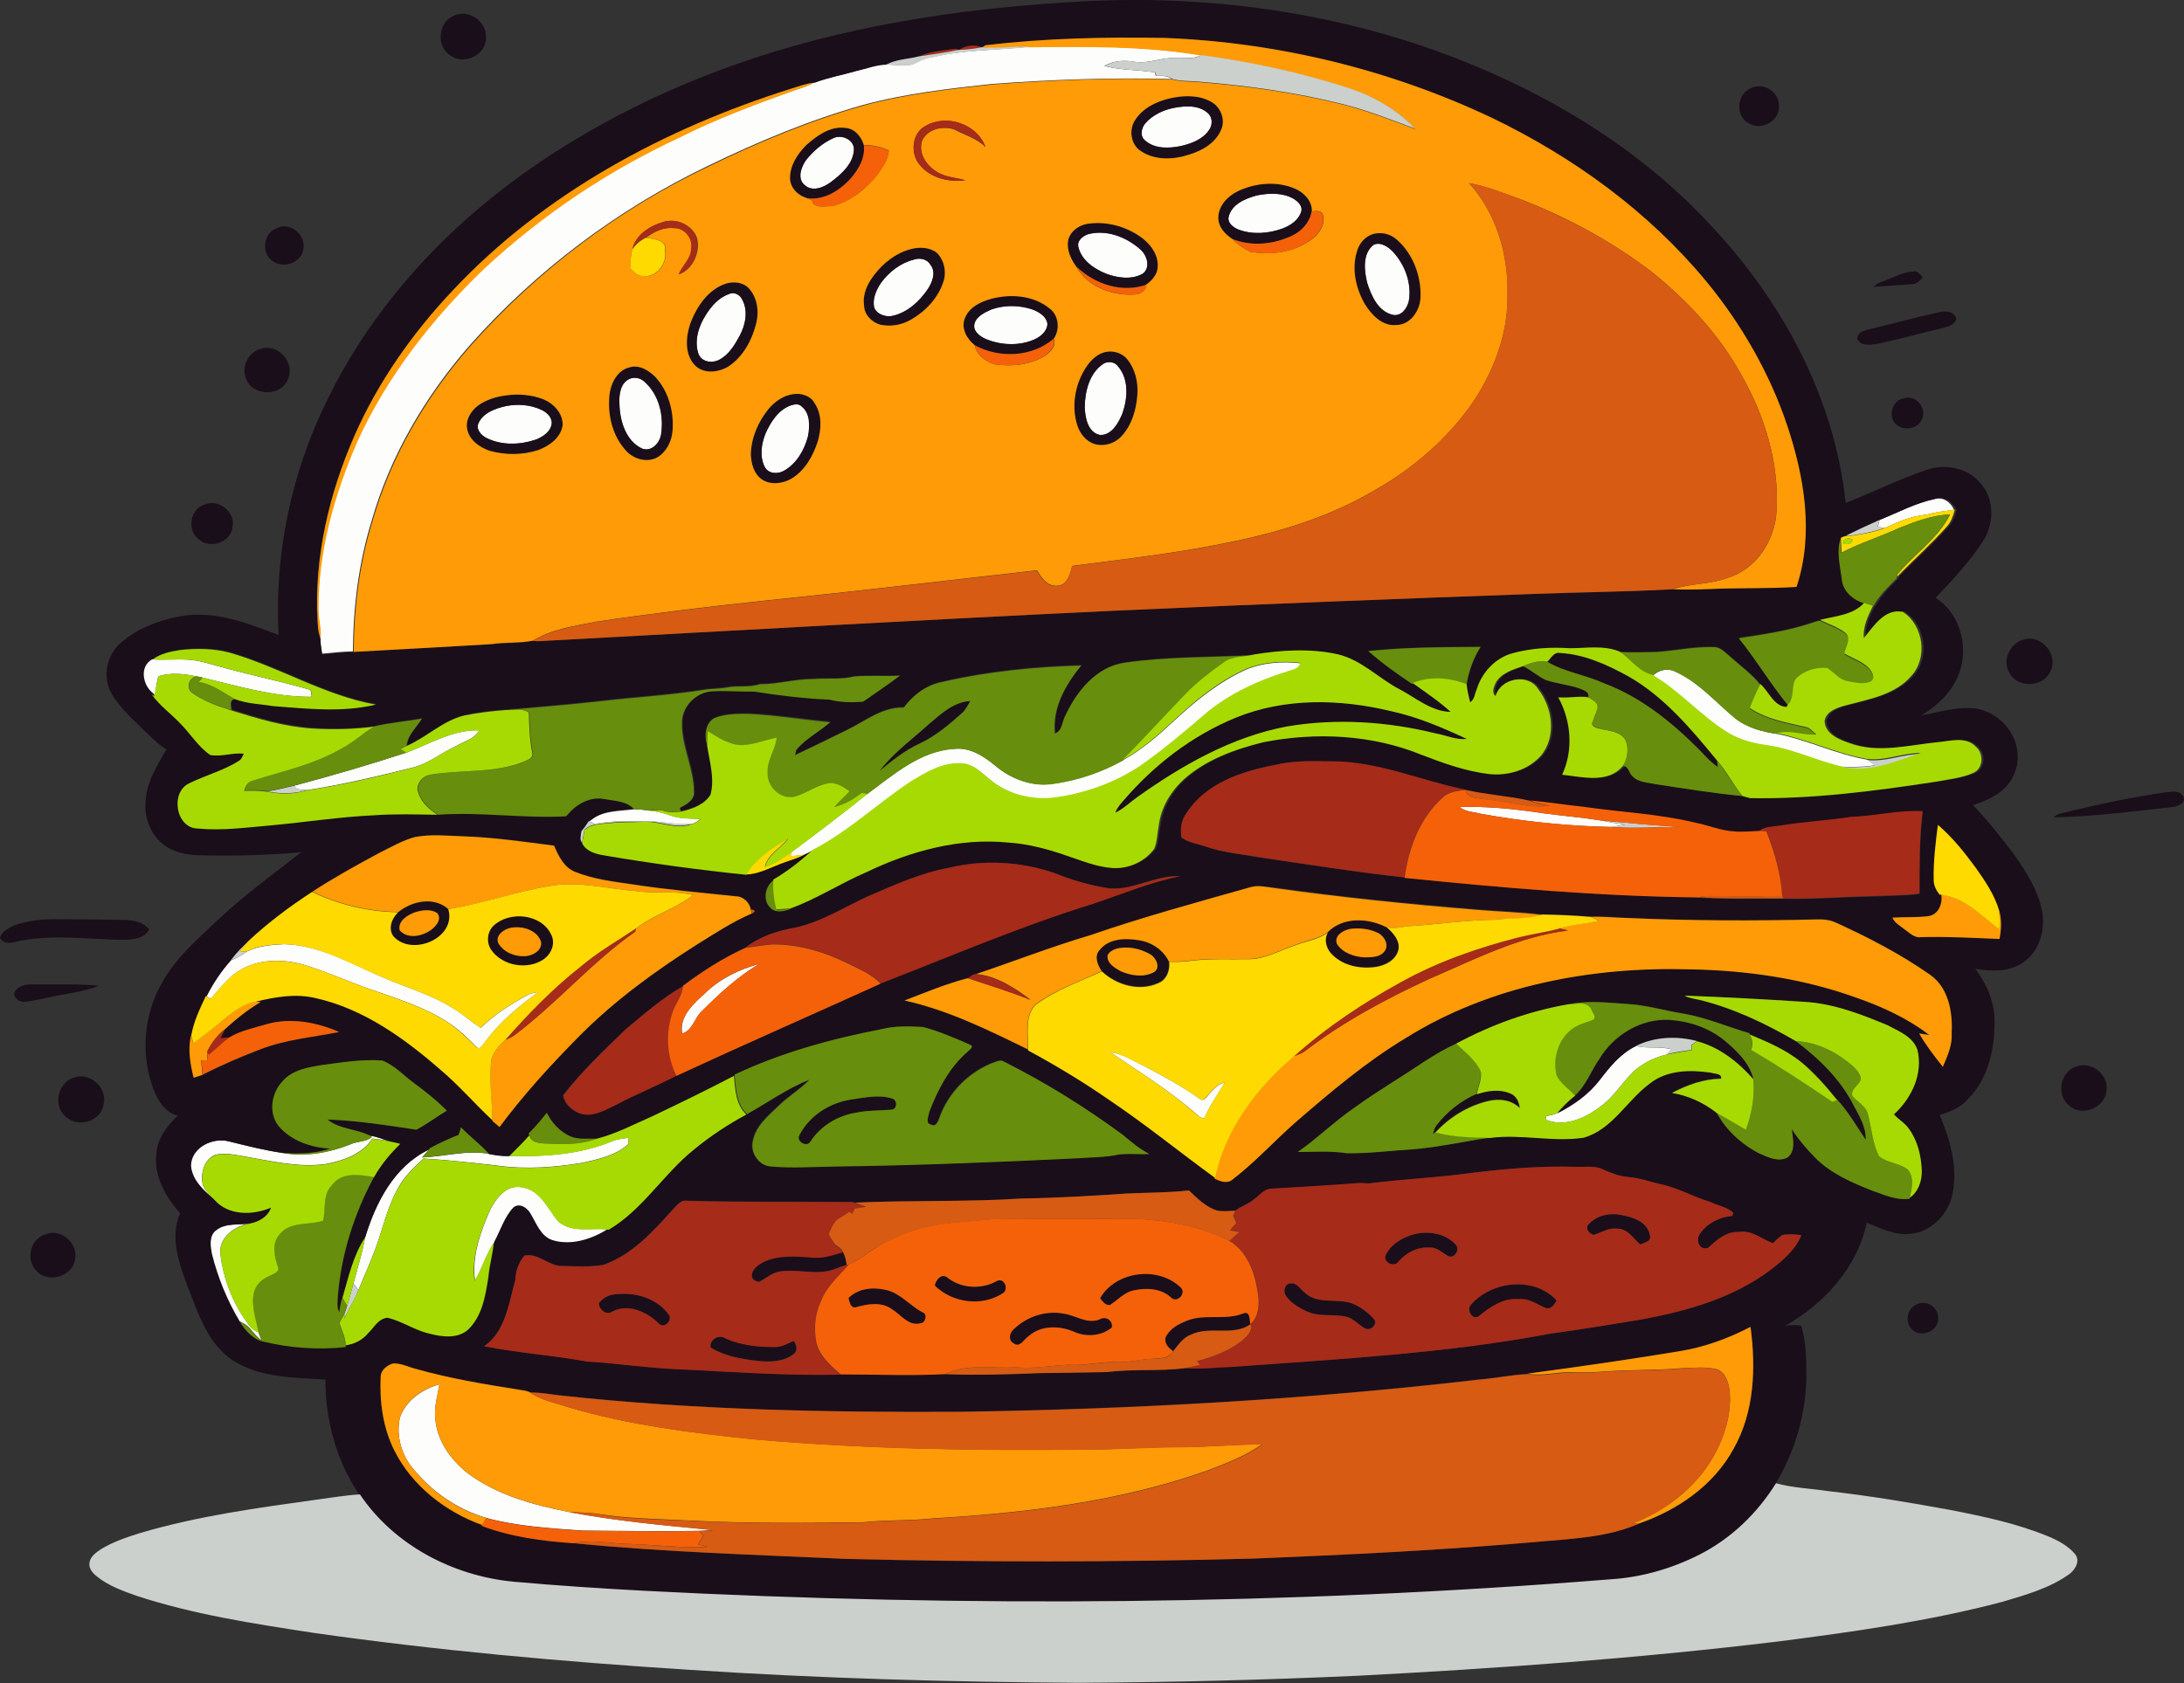 <?xml version="1.0" encoding="utf-8"?>
<!-- Generator: Adobe Illustrator 19.2.0, SVG Export Plug-In . SVG Version: 6.00 Build 0)  -->
<svg version="1.1" id="Layer_1" xmlns="http://www.w3.org/2000/svg" xmlns:xlink="http://www.w3.org/1999/xlink" x="0px" y="0px"
	 viewBox="0 0 840.4 647.8" enable-background="new 0 0 840.4 647.8" xml:space="preserve">
<rect x="0" y="0" width="840.4" height="647.8" fill="#333333" stroke="none"/>
<path fill="#FDFDFC" d="M396,18c22.1-0.2,44.3-0.5,66.2,3.2c-3.1,1.8-6.8,0.9-10.1,1.1c-5.4-0.2-10.6,2.5-16,1.4
	c-3.8-0.6-7.8-0.3-11.2,1.7c6.4,1.7,13.1,1.4,19.5,2.5c0.1,0.3,0.2,1,0.3,1.3c2.1,0,4.4-0.2,6.2,1.2c-23.1-0.6-46.1,0.2-69.1,1.9
	c-16.7,1.8-33.5,3.7-49.7,8.1c-20.6,5.8-40.4,14.1-59.6,23.4c-34.8,16.7-66.3,40.4-91.9,69.3c-17,19.5-30.5,42.4-37.6,67.4
	c-5,16.2-7.1,33.3-7.2,50.2c-4,0.1-8,0.5-11.9,0.9c-0.3-2.1-0.7-4.1-0.7-6.2c0.3-3.7-0.8-7.3-0.8-10.9c-0.3-22.3,6-44.3,14.9-64.6
	c11.6-25.4,29-47.8,49.2-66.9c22.1-20.5,47.4-37.4,74.7-50.1c14.5-7.3,29.6-12.9,44.8-18.3c2.5-0.7,4.9-1.6,7.2-2.8
	c5.3-2,11-3,16.4-4.6c3.7-0.8,7.4-2.3,11.2-2.4c3.4,0.1,6.9,0.6,10.3,0c2.4-1.2,4.8-2.5,7.5-2.8C371,19.1,383.7,19.3,396,18z"/>
<path fill="#FDFDFC" d="M451.8,41.5c4.3-0.8,9.3-1.1,12.8,1.8c1.9,1.5,2.1,4.3,0.9,6.3c-2.3,3.8-6.7,5.5-10.8,6.5
	c-4.7,1-10.3,1.3-14.1-2.1c-2.1-1.7-1.4-4.9,0.2-6.7C443.6,44.2,447.7,42.3,451.8,41.5z"/>
<path fill="#FDFDFC" d="M320.6,53.2c3.2-1.6,8.1,0.5,8,4.4c-0.3,5.5-4.8,9.4-8.9,12.5c-2.8,2.1-7.1,3.8-10.1,1.1
	c-2.9-2.5-1.3-6.9,0.5-9.5C312.9,58.1,316.5,55.1,320.6,53.2z"/>
<path fill="#FDFDFC" d="M483.7,75.2c4.6-0.9,9.7-1.1,13.9,1.2c1.7,1,3.8,2.9,3.1,5.1c-1,3.3-4.2,5.3-7.3,6.5c-5.4,2-11.5,2.4-17,0.3
	c-1.8-0.8-3.9-2.3-3.7-4.5C473.7,78.7,479.2,76.4,483.7,75.2z"/>
<path fill="#FDFDFC" d="M418.5,90.2c7.2-2,15,1,20.4,5.9c2.5,2.2,3.9,6.8,0.9,9.2c-4.3,2.5-9.8,1.7-14.3,0
	c-4.6-1.9-9.5-5.3-10.6-10.5C414.5,92.5,416.7,90.9,418.5,90.2z"/>
<path fill="#FDFDFC" d="M528.6,94.2c2.7-1.2,5.6,0.8,7.4,2.7c4.6,5,7.2,12.1,6.1,18.8c-0.6,2.8-2.7,5.9-5.9,5.5
	c-5.9-1.1-8.6-7.4-10.2-12.5C524.9,104,524.3,97.5,528.6,94.2z"/>
<path fill="#FDFDFC" d="M351.4,100c2.4-0.9,5.3-0.4,6.7,1.9c2.3,2.9,0.7,6.8-1.1,9.5c-3.1,4.5-7.4,8.5-12.8,10
	c-2.8,0.9-6.4-0.1-7.7-2.8c-0.9-3.4,0.7-7,2.6-9.8C342.1,104.7,346.4,101.3,351.4,100z"/>
<path fill="#FDFDFC" d="M280.5,113.2c1.9-1,4.2,0.3,5.1,2.1c2.4,4.4,1.2,9.8-1,14c-1.9,3.5-4.1,7.1-7.7,9.1
	c-2.7,1.5-6.8,1.1-8.1-2.1c-1.8-5.1,0-10.7,2.8-15.1C273.8,117.8,276.6,114.5,280.5,113.2z"/>
<path fill="#FDFDFC" d="M381.5,119.1c5.2-1.8,10.9-1.7,16,0.1c2.4,1,5.1,2.6,5.5,5.4c0,2.8-2.5,4.9-4.9,6
	c-5.9,2.7-12.9,2.4-18.8-0.1c-2.3-1-5.1-3.1-4.4-5.9C375.8,121.7,379,120.2,381.5,119.1z"/>
<path fill="#FDFDFC" d="M424.6,140c1.7-1,4.2-0.9,5.5,0.8c4.4,5,3.8,12.4,1.8,18.3c-1.5,3.6-4,8.3-8.5,8.3c-4.8-0.9-5.8-6.7-6-10.8
	C417.5,150.6,419.2,143.6,424.6,140z"/>
<path fill="#FDFDFC" d="M242.3,145.8c1.9-0.8,4.2-0.3,5.6,1.1c5.5,4.8,7.5,12.7,6.5,19.8c-0.3,3.5-3.5,7.3-7.3,6
	c-6.3-2.9-8.6-10.5-8.8-16.9C238.2,152.2,238.6,147.4,242.3,145.8z"/>
<path fill="#FDFDFC" d="M194.7,156.3c4.5-0.9,9.3-0.5,13.6,1.4c2,0.9,4,2.6,4.1,5c-0.2,3.3-3.3,5.3-6.1,6.5
	c-6.1,2.1-13.1,2.4-19-0.6c-2.1-1-4.3-3.4-3.1-5.8C186,158.8,190.7,157.2,194.7,156.3z"/>
<path fill="#FDFDFC" d="M304.4,156c1.3-0.4,3-0.7,4.1,0.4c3.5,2.7,3.2,7.6,2.5,11.5c-1.4,5.3-4.4,10.6-9.3,13.3
	c-2.4,1.4-6,1.2-7.4-1.5c-2-4-1.3-8.8,0.3-12.8C296.5,162.4,299.5,157.7,304.4,156z"/>
<path fill="#FDFDFC" d="M723.3,200.1c6.9-2.8,13.5-6.4,20.8-8c3.3-1.1,6.5,1.1,7.8,4.1c-3.5,0.5-7.1,0.9-10.5,1.9
	c-5.6,0.4-11,2.7-16.1,5.1c-0.7-0.1-2-0.3-2.7-0.4C722.8,201.8,723.1,201,723.3,200.1z"/>
<path fill="#FDFDFC" d="M58.4,253.8l0.3,0c4.5,0.3,9-0.2,13.5,0.1c4.4,0.2,8.6,1.7,12.8,2.8c11.2,3.1,22.5,5.4,33.6,8.6
	c1.5,0.2,1.1,1.8,1.3,2.9c-14.4,0.1-28.2-4.1-42-7.4c-0.8-0.2-1.7-0.4-2.5-0.5c-4.8-1-9.8-1.5-14.5,0c-0.6,2.5-1,5-1.3,7.5l-1-0.7
	C54.5,264,53.2,256.5,58.4,253.8z"/>
<path fill="#FDFDFC" d="M479.3,257.8c6.6-2.8,14-3.3,21.1-2.5c-0.4,2.5-3.3,2.6-5.2,3.4c-11,3.4-21.7,8.3-30.6,15.6
	c-8.2,7.1-16.5,14.1-25.4,20.4c-9.9,6.6-21.3,10.8-33.1,12.4c-8.9,1.2-18.4-1.2-25.3-7.1c-3.1-2.5-6.3-5.9-10.6-6
	c-7.3-0.6-13.8,3.3-19.7,7c-12.7,8.4-23.9,19.1-37.5,26.2c-1.1,0.6-2.3,1.2-3.5,1.8c-1.8,0.2-3.5,0.4-5.3,0.6l0.4-1.7
	c9.8-7.3,19.5-14.6,29-22.3c10.1-7.5,20.4-16.7,33.5-17.4c6.1-0.7,11.5,2.9,16,6.6c6,5,13.9,8,21.8,6.9c9.5-1.3,18.8-4.4,27.2-9.1
	c7.3-4,13.6-9.5,19.6-15.1C460.1,269.7,469,262.5,479.3,257.8z"/>
<path fill="#FDFDFC" d="M636,260c2.3-2,5.5-3,8.5-1.6c9.1,4,15.7,11.8,23.2,18c4.6,3.7,10.5,5.3,16.3,6.1
	c11.7,2.4,22.6,7.8,34.5,9.9c1,0.7,2,1.4,3.1,2.1c-4.5,0.8-9,0.7-13.5,0.6c-9.3-2.3-18.1-6.5-27.7-8c-5.4-0.8-10.8-2.1-15.5-5
	C654.5,275.7,646.4,266.2,636,260z"/>
<path fill="#FDFDFC" d="M156.6,289.6c9-3.4,17.9-8.9,27.8-8.5c-1.8,3.4-5.8,4.2-8.8,6c-5.9,2.7-11,7.1-17.5,8.5
	c-13.2,3.3-26.4,6.4-39.9,8.5c-1.7-0.4-4.2,0.4-4.9-1.7C127.9,298.5,142.3,294.3,156.6,289.6z"/>
<path fill="#FDFDFC" d="M561.7,310.6c10.7-0.3,21.4,0.8,32,2.4c7.4,1,14.9,1.6,22.3,2.8c3,0.6,6.1,1.1,9.2,1.6
	c-1.7,0.3-3.4,0.6-5.1,0.9c-16.9-0.3-33.8-2.1-50.4-5.1C567.1,312.4,563.9,312.6,561.7,310.6z"/>
<path fill="#FDFDFC" d="M226.8,316.1c4.7-4.2,11.3-3.8,17.2-4.6c1.8,0,3.6,0.2,5.3,0.4c2.9,0.3,5.8,0.9,8.6,1.9
	c3.7,1.4,7.8,1.2,11.7,1.4c-1,0.7-2,1.6-3.3,1.9c-5.8,0.7-11.4-1.1-17.2-0.9c-6.7,0-13.4-0.5-20,1
	C228.6,316.9,227.4,316.4,226.8,316.1z"/>
<path fill="#FDFDFC" d="M95.1,366.2c4.4-2.2,9.4-2.5,14.2-2.8c13.8,0.3,25.8,7.6,38.1,12.8c8.9,3.9,18.4,6.5,26.7,11.7
	c3.9,2.2,7.1,5.4,10.9,7.7c5.2-5.1,11.4-9,17.8-12.5c1.3-0.8,2.9-1,4.4-1.3c-7.8,5.7-15.3,11.9-20.9,19.8c-0.7,0.6-1.4,2.3-2.6,1.7
	c-3.4-3.4-6.7-6.7-10.7-9.4c-9.6-6.4-20.8-9.7-31.5-13.5c-7.9-2.8-15.7-6.3-23.7-8.8c-8.6-2.7-18.7-2.7-26.4,2.4
	c-4.1,2.8-7.1,6.8-10.3,10.5l-1.6-1c2.5-5,5.7-9.7,9.4-13.9C91.1,368.8,93.2,367.6,95.1,366.2z"/>
<path fill="#FDFDFC" d="M271.5,382.1c5.7-5.5,13-9,20.7-11.1c-8.3,4.9-15.4,11.5-22.2,18.3c-2.8,2.6-3.5,7.4-7.5,8.5
	C261.3,391,267.1,386.1,271.5,382.1z"/>
<path fill="#FDFDFC" d="M615.5,415.7c3.9-5.1,8.1-10.3,14-13.1c4.5,1.1,9.2,0,13.7,1.3c-0.6,0.7-1.2,1.3-1.8,2
	c-4.2,0.9-8.1,2.8-11.5,5.4c-5.3,4.4-8.5,10.8-14.2,14.7c-5.8,4.5-13.6,7.9-20.9,5c0-0.4,0.1-1.1,0.1-1.4c1.5-0.3,3-0.5,4.3-1.2
	C605.3,425.3,611.2,421.2,615.5,415.7z"/>
<path fill="#FDFDFC" d="M427.2,405c4.8,0.5,9,3.4,13.3,5.4c7.3,3.9,14.6,7.8,21.3,12.6c1,0.9,2.1-0.2,2.7-1c2-2.1,3.8-4.8,6.8-5.3
	c-2.7,4.5-5.8,8.9-7.9,13.8c-1-0.2-1.9-0.5-2.6-1.3C450.4,420,438.6,412.7,427.2,405z"/>
<path fill="#FDFDFC" d="M142.6,437.2c2.6,0.3,5,1.6,7.6,2.1c-2.3-0.5-4.6-0.8-6.9-1.1c-3.9,6-11.1,8.5-17.8,9.8
	c-10.5,1.5-21-1.1-31.4-2.9c-3.6-0.6-7.3-1.5-11-0.7c-4.6,1.6-6,7.2-5.1,11.5c0.7,2.4,2.9,3.9,4.4,5.8c-4-3.3-8.7-7.5-9.1-13.1
	c0.3-7,8.4-10.9,14.6-9.3c7,1.7,13.9,3.5,21,4.5c8.7,1.5,17.6-0.1,25.8-3.3c2.6-1.3,6-0.9,8.3-2.8L142.6,437.2z"/>
<path fill="#FDFDFC" d="M235.6,439.2c2-0.8,4.2-1,6.3-1.3c0,0.6-0.1,1.8-0.1,2.4c-4.6,4.3-11,5.7-16.9,7.1
	c-11.1,1.9-22.5,2.8-33.7,1.2c-9.4-1.1-18.8-2.1-28.2-2.7c-4.2,3.7-8.3,7.9-10.7,13c-3.8,7.4-5.4,15.6-8.4,23.2
	c-1.8,4.9-4.1,9.6-6,14.5c-0.6-0.9-1.3-1.8-1.9-2.6c1.6-5.9,3.4-11.7,4.5-17.7c4.1-13.5,11.2-27.4,24.5-33.8c-0.6,0.8-1.9,2.3-2.6,3
	c8.6-0.3,17.1-2.9,25.7-1.4c2.6,0.5,5.2,0.9,7.9,0.8C209.4,445.2,223.2,444.4,235.6,439.2z"/>
<path fill="#FDFDFC" d="M188.4,466.1c2.3-4.8,6.6-10.5,12.7-9.1c7,1.1,9.7,8.3,13.8,13.1c5.3,4.6,12.8,2.3,19.1,3.1
	c-6.2,3.9-14.2,6.6-21.5,4.3c-4.6-1.6-6.2-6.6-8.5-10.4c-1.2-2.1-4.1-4-6.4-2.2c-3.5,3.8-5,8.9-7.4,13.3c-3.1,4.6-4.6,10-7.4,14.8
	C181.5,483.6,184.8,474.5,188.4,466.1z"/>
<path fill="#FDFDFC" d="M83.1,473.5c3.8-3,8.9-1.8,13.3-2.7c-5.8,0.9-12.3,5.3-11.6,11.9c1.1,8.9,4.2,17.5,9.3,24.9
	c1.4,2,2.8,4.5,5.4,5.1c0.3,0.8,0.9,2.4,1.2,3.2c-3.1-1.9-4.5-6.1-8.2-7l-0.4-0.1c-4.8-8.1-8.4-16.9-10.7-25.9
	C80.9,479.8,80.2,475.7,83.1,473.5z"/>
<path fill="#FDFDFC" d="M153.9,545.6c2.3-6.7,8.7-10.9,15.2-12.8c-0.7,4.3-2.1,8.6-1.6,13c0.5,8.6,5.9,16,12.4,21.2
	c11.4,8.5,25.4,12.3,39.2,15c18.3,3.5,36.8,5.1,55.3,6.9c-1.8,0.1-3.5,0.2-5.3,0.3c-15,0.3-29.9,0-44.9-0.1
	c-12.5-0.9-25.1-1.6-37.2-4.9c-11.8-3.5-22.2-11-29.5-20.8C154,558.2,152.5,551.7,153.9,545.6z"/>
<g>
	<g>
		<path fill="#1A0E1A" d="M412.2,0.8c47.3-3.1,95.3,2.7,140,18.6c39.5,14.2,76.9,35.9,105.6,66.8c27.8,29.3,48.2,66.9,52.4,107.4
			c10.4-4.1,20.4-9.1,31-12.7c7.1-2.5,15.8-1,20.8,5c5.6,6.1,5.4,15.8,1,22.5c-5.2,7.9-11.7,14.9-18.2,21.7c10.2,6.4,13.4,21,8,31.5
			c-2.9,6-8,10.4-13.5,13.8c6.9-1.3,13.9-3.6,21-2.7c8.6,1.4,15.9,9.2,16.1,18c0.3,6-3,12-8.1,15.1c-2.8,1.8-5.9,3.1-9.1,4.1
			c5.9,6.1,11.2,12.8,16.3,19.7c4.4,6.3,8.6,13,10.2,20.6c1.5,7.2-0.7,15.7-7,20.1c-5.3,3.9-12.4,3.6-18.6,2.6
			c4.5,6,7.6,13.2,7.4,20.8c0,10.4-2.6,21.6-10.1,29.2c-2.8,3.3-6.9,5.1-11,6.2c3.9,9.4,7,19.8,5,30c-1.4,8-8.1,15.1-16.3,15.8
			c-6,0.7-11.4-2.2-16.8-4.3c-3.6,17.3-16.3,31.1-31.3,39.7c2-0.3,4-0.5,6.1,0c1.9,6.3,2,12.9,2,19.4c-0.2,14.5-4.3,28.8-11.8,41.3
			c-7.1,11.6-17.3,21.3-29.5,27.5c-10.8,5.4-22.5,8.9-34.6,9.7c-123.4,9.9-247.5,10.8-371.1,4.4c-16.9-1-33.7-2-50.5-3.5
			c-23.3-2.2-46-14-59.2-33.6c-8.9-13-13.2-28.8-13.2-44.5c-12-0.8-25.1-0.6-35.6-7.4c-9.6-6.3-13.2-17.8-17.2-27.9
			c-3.4-9-7.2-19.3-3.1-28.7c-5.5-6.3-10.3-14.4-9.1-23.1c0.4-5.8,4.1-10.6,8.2-14.5c-5.8-1.4-8.5-7.5-10.2-12.6
			c-3.9-12.5-2.6-26.4,3.8-37.9c5.5-10.4,14.7-18,23.1-26c9.7-9,20.4-16.7,30.8-24.9c-12.9,1.2-25.9,1.5-38.8,1.2
			c-4.7-0.1-9.6-0.9-13.5-3.6c-5.3-3.7-8.1-10.3-7.6-16.7c0.2-7.6,4.4-14.2,8.1-20.5c-2.8-1.5-5.1-3.9-7.4-6.1
			c-4.9-4.8-10.3-9.4-13.8-15.4c-3.6-6.3-1.9-14.8,3.6-19.5c7.1-6.1,16.4-9.4,25.7-10.6c12.2-1.3,23.8,3.4,35,7.6
			c-1.7-31.1,4.9-62.5,18.7-90.4C140,125,160.7,100,185,79.5c28.8-24,62.3-42,97.5-54.5C324.1,10.2,368.2,3.4,412.2,0.8z
			 M379.3,17.4c-0.4,0.2-1.2,0.6-1.6,0.8l-0.2,0c-2.5-1.2-6.2-0.6-8.5,1l-0.2,0l-1.5-0.4c-4.6,0.7-9.5,1-13.8,2.9
			c-4.2,1.1-8.8,1.1-12.6,3.2c-3.9,0.1-7.5,1.6-11.2,2.4c-5.5,1.6-11.1,2.6-16.4,4.6c-3.2,0.2-6.2,1.4-9.2,2.4
			c-48.4,15.3-94.9,40.2-129.9,77.6c-15.6,16.4-28.8,35.3-37.9,56c-9.7,22.2-15.5,46.5-14.2,70.9c0.2,2.3,0.1,4.8,1.2,6.9
			c0,2.1,0.4,4.1,0.7,6.2c4-0.4,8-0.8,11.9-0.9c17.7-1.1,35.5-2,53.2-3c5.2-0.7,10.5-0.2,15.7-1.3c0.6,0,1.7,0.1,2.2,0.1
			c74.3-4,148.7-8.3,223-11.8c53.3-2.4,106.7-4.5,160.1-6.4c17.8-0.6,35.7-0.8,53.5-1.8c4.8,0.2,9.6,0.1,14.4-0.1
			c11-0.5,22.1-0.1,33.2-0.8c6.8-20.3,3-42.4-3.6-62.2c-6.8-20.2-17.7-39-31.2-55.5c-22.2-26.8-50.9-47.6-82.1-62.7
			C535,26.8,491.8,16.3,448.2,14.6C425.2,14.2,402.2,14.7,379.3,17.4z M723.3,200.1c-4.3,1.9-8.6,3.9-12.8,6l0.4,0
			c-0.9,0.1-1.8,0.4-2.6,0.8l0,0.4c-1.6,4.9-0.1,10.4,0.5,15.4c0.4,4.7,4.3,8,8.5,9.3c-4.4,4.7-11.2,5-16.9,6.8
			c-1.1-0.1-2.2,0.6-3.3,0.8c-9.1,3.1-18.6,4.4-28,5.8c6.8,8.3,12.2,17.6,19,25.9c-0.2,0.2-0.5,0.7-0.6,0.9c-4.9-0.3-6.7-5.9-10-8.8
			c-3.5-4.3-8-7.5-12.1-11.2c-1.8-1.5-3.6-3.5-6.1-3.3c-7.4-0.3-14.7,1.4-22,1.9c-4.7,0.1-9.4,0.2-14.1,0c-6-2.4-12.7-1.3-19-1.2
			c-7.3-0.5-14.8-0.1-21.9,1.9c-6.7,1.8-11.9,7.5-13.9,14c-0.8,1.6-0.8,3.9-2.5,4.9c-0.7-2.3-1.2-4.6-1.4-7
			c0.8-5.2,2.6-10.1,5.4-14.5c-14.4,0.1-28.9,0.1-43.2,1.6c5.2,4.7,11,8.8,16.9,12.6l0.3-0.1c4.9,3.6,10,7,14.6,11.1
			c-7.2-0.1-13.2-5.2-19.3-8.5c-8.3-4.3-15-11.6-24.3-13.7c-10.5-2.4-21.5-1.6-32.1,0.1c-16.6,0.9-33.3,0.5-49.8,2.9
			c-10.9,1.5-18.4,11-22.8,20.3c-1.3,2.3-1.2,5.9-4,6.9c-1.1-9.9,4-18.9,10.1-26.2c-18.1,0.5-36.2,2.3-53.8,6.4
			c-5.9,1.2-10.9,5-14.5,9.8c-8.1-0.3-14.7,5.1-21.6,8.5c-6.7,3.3-13.5,6.6-20.2,9.8c0.1-0.5,0.3-1.4,0.4-1.9
			c3.6-4.5,8.9-7,13.1-10.8c-10.4-1-20.8-2.7-31.3-3.2c-4.4,0-9,0-13.2,1.6c-3.6,1.9-3.9,7-2.8,10.5c0.9,6.3,3,12.7,1.3,19
			c-2.5,3.9-7.3,5.5-11.5,6.5c-0.1-0.3-0.3-1-0.4-1.3c2.5-1.3,5.8-3,5.5-6.3c0-9.2-5-17.8-4.6-27.1c0.3-6.1,5.7-11.3,11.8-11.5
			c5.3-0.3,10.7,0.2,16,0.1c9.6,1.4,19.3,2.7,29,3.1c4.2,1.2,8.6,1.2,12.9,0.8c4.7-3.4,9.6-6.5,14.1-10c-5.9,0.3-11.8-0.2-17.6,0.3
			c-5.1,1.3-10.3,0.6-15.5,0.9c-7,0-13.9,2.1-20.9,2c-4.2,1.4-8.7,0.4-13,1.3c-2.7,0.5-5.5,0.4-8.2,0.8c-12.9,2.1-25.9,2.8-38.9,4.3
			c-12.4,1.4-24.9,2.5-37.3,3.5c-5.4,0.4-10.8,1-16,2.1c-8.4,2-14.7,8.4-22.4,11.8c0.3-4.2,3.8-7.1,5.9-10.5
			c-6.1,1.1-12.3,1.5-18.3,3c-7.9,1.1-15.9,1.2-23.8,0.7c-10.7-0.7-21-3.8-31.2-7c-0.1-1.7-1-3.8,1.4-4.2c4.7,1.8,9.9,1.8,14.9,2.7
			c13,1.1,26.4,2.5,39.3-0.6c-19.8-3.5-37.1-14.5-56.3-20c-6.2-1.6-12.6-1.7-18.9-1c-3.7,0.6-7.5,1.3-10.6,3.6l-0.3,0
			c-5.3,2.7-4,10.2,0.2,13.3c3,4.3,7.4,7.4,11,11.2c4,4,6.9,9,11.6,12.2c4.3,0.9,8.6-1,12.9-0.5c-0.5,0.9-0.8,2.1-1.8,2.7
			c-6,3.8-12.9,5.6-19.2,8.7c-7.3,3.5-5.2,17.3,3.3,17.4c9.3,0.9,18.7-0.4,28-1.2c13.3-1.2,26.5-3.3,39.9-3.9
			c8.1-0.6,16.2-0.3,24.3-0.2c16.4-1.2,32.9,1.5,49.3,0.6c3.5-4.3,8.7-7.6,14.4-6.7c4,0.8,8.9,0.7,11.8,4
			c-5.8,0.8-12.5,0.4-17.2,4.6l-0.2-0.1c-0.9,1.4-1.9,2.8-2.9,4.1c-0.1,1.4-0.8,3.3,0.3,4.4c1.4,3.1,5.1,4.1,8.2,4.6
			c18.2,3.1,36.5,5.7,54.9,7.5c4.7-0.1,8.9-2.4,13.2-4c3.1-1.3,6.4-2,9.3-3.6c1.2-0.5,2.4-1.2,3.5-1.8c-4.7,4.3-9.7,8.3-15.3,11.5
			c-3.4,2.4-4.4,7.9-1.3,10.8c2.1,2.1,5.3,1.2,7.7,0.4c10.2-3.7,19.3-9.8,29.3-14c16.9-8.2,35.8-13.4,54.7-11.4
			c7.6,0.5,15,2.5,22.3,5c5.8,1.9,11.6,4.4,17.8,4.8c6.1,0.4,12.5-2.5,16.1-7.5c1.1-2.8,1.1-6,1.7-8.9c0.9-6.8,4.6-13.1,9.6-17.7
			c8.5-7.6,19.6-11.6,30.5-14.3c20.3-4.1,41.9-3,61.2,4.9c8.3,3.1,16.7,6.1,25.5,7.3c7.4,1,15.4-1.5,20.4-7.2
			c5.9-7.4,4.3-18.5-1.3-25.6c-3.9-6.1-14.4-4-16.3,2.8c-1.6-1.2-0.7-3.5,0-5c2.1-3.9,6.6-5.1,10.5-6.5c3.2,1.5,5.8,4,9,5.5
			c4.4,1.4,9,1.8,13.4,3.4c1.3,0.5,3.2,1.1,2.9,3.1c-3.8-0.6-7.8,0.4-11.6,0c5,9,5.8,20.4,1.6,29.8c7.6,0.8,17.4,3.5,23.2-3.2
			c2.3-0.3,2.3,2.7,3.8,3.8c2.2,2.5,5.7,2.4,8.7,3.1c11.2,1.8,22.3,3.6,33.6,4.6c0.7,0.2,2.2,0.6,2.9,0.8
			c23.9,0.4,47.7-2.7,71.3-6.3c4.9-0.9,10-1.4,14.6-3.4c3.9-1.7,4.1-7.4,1.1-10c-3.9-4.2-10.1-2.2-15.1-1.8
			c-11,1.1-22.5,4.3-33.4,0.4c-4.1-1.3-9.6-3.5-9.8-8.6c0.7-3.8,4.9-5.1,8.1-6c8.9-2.4,19.1-4.1,25.4-11.5c6.3-7,4.5-19.5-3.4-24.5
			c-6.9-1.4-11.2,5.5-15,10.1c-0.5-4.5,1.6-8.6,3.5-12.4l0.2,0.1c2.2-4.2,5.7-7.5,9-10.8l0.1-0.6c6.3-6.5,13.1-12.5,19.1-19.3
			c1.7-1.8,2.5-4.1,3.1-6.5l-0.3,0c-1.3-2.9-4.5-5.1-7.8-4.1C736.8,193.7,730.2,197.4,723.3,200.1z M490.3,294.5
			c-12.7,2.4-26.5,7-33.7,18.6c-2,2.6-2.5,6-1.9,9.3c2.7,2.1,6.4,2.4,9.6,3.6c6.7,2.3,13.8,2.9,20.7,4.1c18.5,2.7,37,5.6,55.6,7.7
			l0,0.1c37.5,3.8,75.1,7.1,112.8,7.5l-0.7,0.1c11.2,0.8,22.4,0.3,33.6,0.5c11.4,0.3,22.7-0.7,34-0.9c6.1-0.3,12.3-0.2,18.4-1
			c0-10.6-0.1-21.2,1.2-31.7c-9.2-0.5-18.3,1.9-27.6,2.2c-9.2,1.4-18.5,1.9-27.7,3.6c-2.6,0.4-5.3,0.3-7.5,1.9
			c-3.2,0.1-6.5,0.5-9.7,0.2c-5.2-0.3-10-2.4-15.1-3.4c-14.1-3.4-28.7-4-43-6.1c-6.8-0.7-13.6-1.8-20.4-2.4
			c-8.2-1.9-16.7-2.2-24.8-4.2l-0.8,0.1l0.7-0.1c-17.2-3.6-33.8-11.1-51.6-10.9C504.9,292.9,497.5,292.7,490.3,294.5z M745.7,317.5
			c-0.9,7-1.8,14.1-1.6,21.2c0,2,1,3.8,2.2,5.4l0.7,0.1c0.6,3.5-1,7.6-4.8,8.4c-4.6,0.6-9.4,0.3-14,0.6c0.9,2.1,3.1,3.2,4.8,4.6
			c1.9,1.2,3.7,3.3,6.2,2.9c10.1-0.3,20.2,0.3,30.2,0.7c0.7-3.6,0.9-7.4-0.1-10.9c-1.8-6.2-5.5-11.6-9.2-16.8
			C755.8,328,751.2,322.3,745.7,317.5z M159.6,322.2c-4.9,1.3-9.2,3.9-13.7,6.2c-8.7,4.7-17.4,9.6-25.7,14.9
			c-8.5,5.5-16.6,11.7-24.1,18.5c-2.6,2.4-5.1,4.9-7.2,7.7c-3.7,4.2-7,8.9-9.4,13.9l-0.2-0.1c-2.3,4.9-4.7,9.9-5.6,15.2
			c-1.3,5.4-0.3,11,1,16.3c1.1-0.4,2.2-0.7,3.4-1.1c7.3-3.7,14.7-6.9,22.3-9.8c9.7-3.8,20.1-4.7,30.2-6.6
			c-8.8-3.8-18.9-5.8-28.3-2.9c-4.6,1.4-9.6,2.4-13.8,4.9c-0.9,0.1-2.8,0.3-3.7,0.3c0.5-0.9,1.5-2.7,1.9-3.6
			c4.2-3.8,8.7-7.4,13.6-10.3c-0.5,0-1.5-0.2-2-0.2c7.6-1.9,15.6-3.3,23.4-1.4c18.2,4.1,33.8,15.3,47.6,27.3
			c7.3,6.1,13.4,13.3,20.3,19.7v0.3c0.9,0.8,1.8,1.5,2.7,2.3c9.3-12.6,19.9-24.2,30.9-35.2c13.5-13.5,29-24.8,45-35
			c6.9-4.2,13.7-8.7,21.2-12c1.4-0.8,1.3-1.3-0.4-1.5c-0.4-2.6-2.9-5.1-5.7-5.1c-13.1-1.4-26.2-2.5-39.2-4.5
			c-7.6-1.1-15.5-2-22.7-4.9c-4.3-1.7-6.4-6.1-8.1-10.1c-11.7-1.5-23.3-3.2-35.1-3.6C172,321.7,165.8,321,159.6,322.2z M365.2,334
			c-10.9,2-21,6.6-31.1,10.9c-9.2,4.2-18,9.9-28,12.1c-6.9,1.2-13.9,3.5-19.4,7.8c-8.4,3.8-16.3,8.9-23.8,14.4l-0.1,0.3
			c-8,4.6-15,10.8-22.1,16.6c-8.3,8.1-16.9,16.2-24.1,25.4c0.3,3,3.1,5.5,5.7,6.7c4.9,2.2,10-0.8,14.3-2.9
			c7.7-4.2,15.9-7.4,23.6-11.4c26.1-12,52.4-23.6,78.6-35.5c27.1-10.6,53.8-22,81.6-30.6c11.2-3.7,22.1-8.4,33.6-10.6
			c-9.3-0.5-17.7,5.4-27,4.7c-7.4-1.1-14.6-3.2-21.6-6C392.7,331.6,378.5,330.8,365.2,334z M481.1,341.5
			c-20.7,5.8-41.4,11.6-61.7,18.5c-14.8,4.4-29.2,10-43.8,14.9c-1.2,0-2.1,1-3.1,1.5c-8.3,2.2-16.3,5.5-24.4,8.6
			c16.7,3.6,32.1,11.3,47.4,18.8l0,0.3c10.9,5.9,21.5,12.4,31.7,19.4c13.8,9.4,26.8,19.9,40.3,29.7l-0.1,0.4c2.3,0.9,4.9,2.1,7,0.2
			c8.6-6.6,15.9-14.7,24.1-21.9c13.5-11.6,27.2-23.2,42.5-32.5c32.5-20.2,71.6-27.4,109.5-26.4c21.5,0.4,43.2,3.5,63.5,10.8
			c10.1,3.4,19.9,7.9,28.4,14.5c-1.3-0.2-2.6-0.4-3.9-0.6c2.6,4.5,5.8,8.8,9.1,12.8c1.8-4.1,3.7-8.4,3.4-13
			c0.4-8.1-1.2-17.4-8.3-22.4c-11.3-7.9-23.6-14.3-36.1-20c-2.3-1.2-4.9-1.4-7.4-1.3c-24.7,0.6-49.4,0.6-74-0.6
			c-4.4-0.2-8.7-0.7-13.1-0.4c-6.1-0.5-12.3-0.8-18.5-0.9c-8.4-1.1-16.9-1.2-25.3-2c-26.1-2.1-52.1-4.7-78.1-8.4
			C487.2,341.4,484.1,340.5,481.1,341.5z M648.2,383.2c1.7,1,3.7,1.2,5.7,1.7c13.1,3.3,25.5,9.1,37.2,15.9
			c9,6.6,17.3,14.7,22.3,24.8c2.2,4.1,4.8,8.3,4.6,13.2c-3.5-5.3-6.7-10.8-11-15.5c-4.1-5.2-8.5-10.3-13.7-14.5
			c-5.9-4.7-13-7.8-19.9-10.7l-0.1-0.4c-8.5-2.5-16.8-6.1-25.6-7.6c-7.3-1.2-14.4-3.4-21.7-3.7c-7.5-0.5-15.2-1.4-22.7,0.2
			c-15,2.7-29.5,8-42.9,15.1c-4.2,1.9-8.2,4.3-12.1,6.8c-9,6.1-18.5,11.6-27.3,17.9c-7.5,5.2-14.1,11.7-21.6,16.9
			c6.3,0,12.7-0.5,18.9,0.5c8.4,0.1,16.8-0.9,25.1-1.5c10.1-0.8,20-3,29.9-4.5c12-1.5,24,1.8,36-0.1c11.1-3.1,16.6-14.3,25.4-20.8
			c6.6-5.3,15.7-5.4,23.7-4.2c1.3,0.5,4.1,0.2,3.8,2.3c-6.7,0.2-13,2.4-18.9,5.5c6.3,1,12.1,3.8,17.1,7.6
			c3.6,6.7,9.6,12.3,16.4,15.8c3.4,1.4,7.5,3.5,11.1,1.5c3.2-2.6,1.8-7.2,1.5-10.8c2.5,4,5.6,7.5,8.9,10.9
			c6.1,6.2,14.2,9.6,22.1,12.8c4.6,1.6,9.3,3.8,14.3,3.1l0.1-0.4c3.3-2.4,4.7-6.5,4.6-10.4c-0.2-5.7-1.6-11.5-5-16.2
			c-1.5-2.2-4-3.5-5.7-5.5c6.8-6.2,11.3-15.7,9-24.9c-1.7-5-7.2-7-11.5-9.4c-10.3-4.3-20.9-8.4-32.1-9
			C678.8,384.6,663.5,383.8,648.2,383.2z M339.3,396.1c-19.5,3.8-38.9,9.2-56.8,17.8l0,0.3c-10.3,5.4-20.8,10.5-31.3,15.5
			c-7.1,3.1-14,6.8-21.5,8.7c-3.4-0.2-6.9,0.5-10.2-0.9c-4-1.8-7.2-5.2-9.1-9.1c-2.2,2.8-4.5,5.5-7,8l0.3,0.6
			c-2.4,2.8-5.1,5.3-7.7,8c-2.7,0.1-5.3-0.3-7.9-0.8c-3.3-3.7-7.4-6.6-10.7-10.2c-0.3,0.9-0.6,1.9-0.9,2.8c-3.8,1.5-7.4,3.2-11,5.1
			l-0.5,0.6c-13.3,6.4-20.4,20.3-24.5,33.8c-4.6,6.9-6.4,15.4-8.7,23.2c-0.5,1.8-0.9,3.7-1.2,5.6c-1-2-0.7-4.3-0.5-6.4
			c1.3-16,6.2-31.6,13.9-45.7c2.7-4.8,6.2-9,10.1-12.8c-1.3-0.3-2.6-0.6-3.8-0.9c-2.6-0.6-5-1.9-7.6-2.1c-5.3-2.7-12-2.5-16.6-6.3
			c11.5,0.4,22.9,2.2,34.2,3.9c4.1-2.1,7.7-5,11.7-7.3c-3.9-4-8.2-7.4-12.7-10.7c-4-2.9-7.4-6.8-12.1-8.6c-7.7-0.6-15.4,0.7-23,1.7
			c-5.5,0.9-11.6,1.8-15.4,6.3c-4.3,4.5-5.5,12.2-1.5,17.2c4.9,5.8,12.6,8.4,20,8.7c-5.9,1.9-12.1,2-18.2,1.7
			c-7.1-1-14.1-2.8-21-4.5c-6.2-1.6-14.4,2.3-14.6,9.3c0.4,5.6,5,9.8,9.1,13.1c5.4,6.2,14.7,6,21.8,3c-1.2,3.4-4.5,5.4-7.9,6.1
			c-4.4,0.9-9.5-0.3-13.3,2.7c-2.9,2.1-2.2,6.3-1.6,9.3c2.3,9.1,5.9,17.9,10.7,25.9l0.4,0.1c2,3.3,5,6.6,9,7.4
			c10.3,2.5,21.1,3.2,31.6,2.1l-0.1-0.7c3.3-0.5,6.4-2.1,8.6-4.6c2.3-2.2,4-5.7,7.5-6c5.6,1.3,10.5,4.8,16.1,6.1
			c4.9,1.3,10.9,2.1,15-1.6c5.4-5.2,6.6-13.1,7.7-20.2c0.4-4.5,1.7-8.9,2.1-13.3c2.4-4.5,3.9-9.6,7.4-13.3c2.3-1.8,5.2,0.1,6.4,2.2
			c2.4,3.8,3.9,8.8,8.5,10.4c7.3,2.3,15.3-0.4,21.5-4.3l0.4,0c13.1-7.7,20.9-21.4,32.7-30.8c6.3-5.1,13-9.6,20.2-13.5
			c8-4.4,15.5-9.9,24-13.2c-3.6,3.8-8.2,6.4-11.9,10.1c-4.1,3.9-8.9,7.8-9.9,13.7c-1,4.4,2.5,9.4,7.1,9.6c8.2,0.7,16.4,0.1,24.6,0
			c31.3-0.4,62.6-1.7,93.9-3.2c5.1-0.4,10.2-0.3,15.1-1.4c3.9-0.5,8-0.1,11.9-0.2c-3.7-1.9-6.9-4.6-10.1-7.3
			c-14.5-10.7-29.9-20.3-45.9-28.3c-0.9-0.6-2-0.3-2.9,0c-10.2,3.5-18.6,11.8-22,22c-0.4,1.1-1.3,3.3-2.9,2.3
			c-2.7-0.3-1.1-3.7-0.8-5.2c3.4-8.5,7.8-17,14.8-23c0.5-0.7,1.8-1.2,1.4-2.3c-6.1-2.7-12.2-5.4-18.7-7.1
			C349.8,395,344.4,394.8,339.3,396.1z M566.6,451.4c-13.3,1.9-26.8,2.4-40.1,4.2c-1.1-0.1-2.2-0.2-3.3-0.2
			c-11.3,0.9-22.7,1.5-34,2.2c-2.9,0-4.7,2.7-6.9,4.2c-2,1.8-4.8,2.5-6.9,4.2c-2.4,0-4.9,0.4-7.2-0.1c-4.3-1.4-7.5-4.7-10.7-7.7
			c-8.1,0.9-16.2,0.8-24.3,1.2c-13.3,0.9-26.6,1.8-40,1.9c-21.4,1.4-42.9,0.6-64.4,1.6l-0.7-0.3c-21.3-0.2-42.6,0.1-63.9-0.5
			c-2.4-0.4-3.8,1.9-5.3,3.3c-7.6,8.5-15.7,17.6-26.8,21.4c-5.3,0.9-10.7,0.5-16,0.4c-5.1,0-8.9-5.1-14.3-4
			c-2.2,2.7-3.4,5.9-3.5,9.4c-2.5,9-3.7,19.7-12,25.5c13.2,2.5,26.6,3.5,39.8,5.9c12.1,0.7,24,2.6,36.1,3c20.4,1,40.8,2.5,61.2,2
			c13.3,0,26.8,0.6,40.1-0.1c12.2,0.5,24.4,0.1,36.6-0.4c8.6,0,17.3-0.2,25.9-0.4c9.9-1.3,19.9-0.2,29.8-1.5
			c6.1,0.5,12.3-0.3,18.4-0.5c41.1-3,82.4-5.2,123-12.9c11.4-1.5,22.8-3.4,34.1-5.3c17.6-3.2,35.5-8.2,49.9-19.1
			c4.7-3.7,9.5-7.7,11.9-13.4c-2.4-0.3-5-0.6-7.4,0c-1.3,0.9-2.4,2-3.5,3.1c-4.4-1.5-8.2-5.2-13.2-4.3c-4.9-0.3-8.5,3.1-11.8,6.1
			c-3.5,1.2-4.9-3.2-3.1-5.5c2.9-4,7.6-6.4,12.4-6.8c0.1-0.3,0.3-0.9,0.4-1.2c-2.4-2.2-6-2.8-8.9-4.2c-6.5-1.9-12.4-5.4-19.1-6.8
			c-4.2-0.9-8.3-2.5-12.7-2.8c-3.4-0.4-6.6-1.6-9.7-3c-3.3-1.5-6.9-0.7-10.3-0.9C593,448.7,579.8,449.8,566.6,451.4z M646.1,520.1
			c-19.4,3.3-38.8,6-58.3,8.7c-6.2,0.2-12.4,1.6-18.6,2.1c-66,7.7-132.5,11.4-199,12.4c-51.4,0.4-102.9-0.6-154-6.2
			c-4.1-0.4-8.2-1.3-12.3-1.2c-1.3-0.6-2.7-0.7-4.1-1c-13.3-2.1-26.7-4.3-39.7-8c-2.9-0.8-5.8-2.3-8.9-2.1c-2.1,0.6-4.4,2.4-4.7,4.8
			c-0.5,9.8,0.8,19.9,5.3,28.8c6.9,13.6,19.7,23.5,33.8,28.6l-0.2,0.3c11.3,4.3,23.5,5.9,35.6,6.7c34.6,3.4,69.5,4.4,104.2,6
			c52.3,1.4,104.7,1.3,157-0.1c37.1-1.5,74.2-3.3,111.1-6.6c12.4-1.1,25.3-1.7,37-6.7c15-5.1,29.1-14.8,36.8-28.9
			c8-14.2,8.7-31.1,6.5-46.9C665,515.2,655.7,518.5,646.1,520.1z"/>
	</g>
	<path fill="#1A0E1A" d="M174.5,6.1c5.8-2.9,13.1,2.3,12.5,8.7c-0.1,6.4-8.3,10.3-13.5,6.7C167.8,18.2,168.4,8.7,174.5,6.1z"/>
	<path fill="#1A0E1A" d="M673.6,34c4.8-2.6,11.1,1.3,10.9,6.7c0.5,5.7-6.5,9.7-11.3,6.9C667.7,45.1,668.1,36.3,673.6,34z"/>
	<g>
		<path fill="#1A0E1A" d="M450.4,37.8c5.1-1.1,10.8-1.3,15.5,1.3c3.7,1.9,5.7,6.7,4.1,10.6c-2,5.1-7.1,8.1-12.1,9.7
			c-6.1,2.1-13.4,2.5-19-1.3c-3.8-2.5-4.7-8.2-2.1-11.9C439.8,41.5,445.1,39,450.4,37.8z M451.8,41.5c-4.1,0.8-8.2,2.7-11,5.9
			c-1.6,1.8-2.3,5-0.2,6.7c3.8,3.4,9.4,3.1,14.1,2.1c4.1-1,8.5-2.7,10.8-6.5c1.2-2,1-4.8-0.9-6.3C461.1,40.4,456.1,40.7,451.8,41.5z
			"/>
	</g>
	<g>
		<path fill="#1A0E1A" d="M310.3,55.8c4.1-3.6,9.1-7.4,14.9-6.5c3.6,0.3,6.2,3.4,7.2,6.6c0.7,5.1-2.3,9.7-5.6,13.3
			c-4.3,4.5-10.3,8.1-16.8,6.9c-3.2-1.1-5.9-3.9-6-7.4C303.9,63.8,306.9,59.2,310.3,55.8z M320.6,53.2c-4.1,1.9-7.7,4.9-10.5,8.5
			c-1.8,2.6-3.5,7.1-0.5,9.5c2.9,2.8,7.3,1,10.1-1.1c4.1-3.1,8.6-7,8.9-12.5C328.7,53.7,323.8,51.6,320.6,53.2z"/>
	</g>
	<g>
		<path fill="#1A0E1A" d="M476.3,73.6c6.7-3.3,15-4.1,22-1c3.5,1.4,6.7,4.8,6.5,8.8c-0.7,4.2-3.7,7.6-7.5,9.3
			c-7.1,3.4-15.8,4.3-23.2,1.2c-2.8-1.8-5.4-4.6-5.3-8.2C468.9,79.2,472.4,75.5,476.3,73.6z M483.7,75.2c-4.5,1.2-10,3.4-11,8.6
			c-0.2,2.2,1.9,3.7,3.7,4.5c5.4,2.1,11.6,1.6,17-0.3c3.1-1.1,6.2-3.2,7.3-6.5c0.7-2.3-1.4-4.1-3.1-5.1
			C493.4,74.1,488.3,74.3,483.7,75.2z"/>
	</g>
	<g>
		<path fill="#1A0E1A" d="M411,92.6c0.6-3.5,3.9-5.9,7.2-6.5c7.1-1.2,14.7,0.8,20.6,4.9c3.7,2.6,7,6.8,6.7,11.6c0,3-2.1,5.3-4.5,6.9
			c-9.3,3.3-19.9-0.2-26.8-6.9C412.1,99.8,410.4,96.3,411,92.6z M418.5,90.2c-1.8,0.7-4,2.3-3.6,4.6c1,5.2,5.9,8.6,10.6,10.5
			c4.5,1.7,10,2.5,14.3,0c3-2.4,1.6-7-0.9-9.2C433.5,91.2,425.7,88.2,418.5,90.2z"/>
	</g>
	<path fill="#1A0E1A" d="M106.3,87.9c5.1-2.7,11.2,2.2,10.5,7.6c-0.4,5.4-7.3,8-11.6,5.2C100.5,98,101.1,89.9,106.3,87.9z"/>
	<g>
		<path fill="#1A0E1A" d="M527.7,90.3c3.4-1.2,7.3-0.4,9.9,2.1c6.2,5.5,9.3,14.1,9,22.3c-0.2,5-3.9,10.5-9.4,10.5
			c-5.4,0.4-9.5-4-12.1-8.2c-3.4-6.1-5.1-13.6-2.9-20.3C523,93.8,524.9,91.3,527.7,90.3z M528.6,94.2c-4.4,3.3-3.7,9.8-2.5,14.6
			c1.6,5.1,4.3,11.3,10.2,12.5c3.2,0.4,5.3-2.7,5.9-5.5c1.1-6.8-1.5-13.8-6.1-18.8C534.2,95,531.3,93,528.6,94.2z"/>
	</g>
	<g>
		<path fill="#1A0E1A" d="M350.4,95.9c3.4-0.9,7.3-0.8,10.1,1.4c2.9,2.8,3.8,7.3,2.5,11.2c-2,6.2-6.8,11.3-12.4,14.5
			c-3.5,2.1-7.8,2.9-11.8,2c-3.3-0.9-6.2-3.9-6.3-7.4c-0.6-4.3,1.4-8.5,3.9-11.8C339.9,101.3,344.7,97.4,350.4,95.9z M351.4,100
			c-5,1.3-9.3,4.7-12.4,8.8c-1.9,2.8-3.5,6.3-2.6,9.8c1.4,2.7,5,3.7,7.7,2.8c5.4-1.4,9.7-5.5,12.8-10c1.8-2.7,3.4-6.6,1.1-9.5
			C356.7,99.6,353.8,99.1,351.4,100z"/>
	</g>
	<path fill="#1A0E1A" d="M725.5,107.9c3.5-1.3,6.9-3.2,10.8-3.4c1.6-0.4,2.5,1.2,3.5,2.1c-0.9,1.6-2.5,2.8-4.4,2.8
		c-4.8,0.3-9.6,0.7-14.4,1C722.1,109,723.9,108.6,725.5,107.9z"/>
	<g>
		<path fill="#1A0E1A" d="M279.5,109.1c2.9-0.8,6.3-0.5,8.5,1.7c3.5,3.7,4.2,9.2,2.9,14c-1.6,6.3-5,12.5-10.5,16.2
			c-3.9,2.5-9.7,3.1-13.1-0.5c-4-4.4-3.4-11-1.6-16.2C268.2,117.8,272.6,111.3,279.5,109.1z M280.5,113.2c-3.9,1.3-6.8,4.6-8.9,8
			c-2.8,4.4-4.6,10-2.8,15.1c1.3,3.2,5.4,3.6,8.1,2.1c3.6-1.9,5.8-5.6,7.7-9.1c2.3-4.2,3.4-9.6,1-14
			C284.8,113.4,282.5,112.1,280.5,113.2z"/>
	</g>
	<g>
		<path fill="#1A0E1A" d="M381.1,115.1c7.6-2.1,16.7-1.6,22.9,3.8c3.4,2.7,3.8,8,1.4,11.5c-8.2,7.1-21,7.6-30.3,2.5
			c-3-2.3-5.4-6.3-3.9-10.2C372.7,118.5,377.1,116.3,381.1,115.1z M381.5,119.1c-2.6,1.2-5.8,2.6-6.5,5.5c-0.7,2.9,2.1,4.9,4.4,5.9
			c5.9,2.4,12.9,2.7,18.8,0.1c2.4-1.1,4.8-3.2,4.9-6c-0.4-2.8-3.1-4.4-5.5-5.4C392.4,117.4,386.7,117.3,381.5,119.1z"/>
	</g>
	<path fill="#1A0E1A" d="M745.7,120.3c2.5-0.7,6.2-0.8,7.1,2.4c-0.6,2.6-3.6,3-5.8,3.7c-8,1.9-15.9,4.1-23.9,5.8
		c-2.8,0.4-6.7,1.4-8.4-1.6c-0.2-3,3.3-3.5,5.5-4.1C728.8,124.5,737.2,122.1,745.7,120.3z"/>
	<path fill="#1A0E1A" d="M100.6,134.2c6.4-2,12.9,5.3,10.3,11.5c-2.3,7-13.7,7-16.2,0.1C92.7,141.1,95.6,135.4,100.6,134.2z"/>
	<g>
		<path fill="#1A0E1A" d="M423.6,136.1c3.4-1.6,7.8-0.8,10.1,2.1c3,3.7,4.2,8.7,3.9,13.4c-0.3,5.9-2,12-6.2,16.3
			c-2.6,2.8-6.7,4-10.4,2.9c-3.3-1.1-5.6-4.1-6.6-7.3c-2.6-8.1-0.6-17.3,4.7-24C420.4,138.2,421.8,136.9,423.6,136.1z M424.6,140
			c-5.4,3.5-7.1,10.6-7.2,16.7c0.1,4.1,1.1,9.9,6,10.8c4.5,0,7-4.7,8.5-8.3c2.1-5.8,2.6-13.3-1.8-18.3
			C428.8,139.2,426.3,139,424.6,140z"/>
	</g>
	<g>
		<path fill="#1A0E1A" d="M242.6,141.3c3.6-0.8,6.9,1.3,9.4,3.6c5.2,5.5,7.4,13.4,6.8,20.9c-0.3,3.9-2.2,7.9-5.6,10.1
			c-3.9,2.3-9,1-12-2.1c-5.1-5.3-7.2-12.9-6.8-20.1C234.5,148.5,237,142.4,242.6,141.3z M242.3,145.8c-3.8,1.7-4.2,6.4-3.9,10
			c0.2,6.4,2.5,14,8.8,16.9c3.8,1.3,7-2.5,7.3-6c1-7.1-1-15-6.5-19.8C246.5,145.5,244.2,145,242.3,145.8z"/>
	</g>
	<g>
		<path fill="#1A0E1A" d="M194.6,152.2c4.9-0.7,10-0.3,14.6,1.6c3.9,1.7,7.5,5.4,7.3,10c-0.6,4.8-5,7.9-9.3,9.5
			c-6,2-12.7,2-18.8,0.3c-3.8-1.3-7.7-4-8.6-8.2c-0.8-3.5,1.3-7,4-9.1C186.9,153.9,190.7,152.7,194.6,152.2z M194.7,156.3
			c-4,0.9-8.7,2.5-10.6,6.5c-1.1,2.5,1,4.8,3.1,5.8c5.9,2.9,12.9,2.6,19,0.6c2.8-1.1,5.9-3.2,6.1-6.5c-0.1-2.4-2.1-4.1-4.1-5
			C204,155.7,199.2,155.4,194.7,156.3z"/>
	</g>
	<g>
		<path fill="#1A0E1A" d="M305.2,151.7c3.1-0.5,6.7,0.6,8.3,3.4c3.1,4.4,2.7,10.1,1.2,15c-1.8,5.6-4.9,11.1-10,14.1
			c-3.4,2-8.1,2.6-11.5,0.3c-3.1-2.2-4.2-6.2-4.2-9.8c0.2-6.4,2.9-12.5,6.9-17.4C298.3,154.5,301.5,152.2,305.2,151.7z M304.4,156
			c-4.9,1.7-7.8,6.4-9.9,10.9c-1.6,4-2.3,8.8-0.3,12.8c1.4,2.7,5,2.9,7.4,1.5c4.9-2.7,7.9-8,9.3-13.3c0.7-3.9,0.9-8.8-2.5-11.5
			C307.4,155.3,305.7,155.6,304.4,156z"/>
	</g>
	<path fill="#1A0E1A" d="M732.6,153.3c4.5-1.6,9,3.8,7,8c-1.6,4.1-7.7,4.8-10.5,1.5C726.5,159.6,728.4,153.9,732.6,153.3z"/>
	<path fill="#1A0E1A" d="M78.7,194.2c5.3-2.3,11.9,2.7,10.8,8.5c-0.4,6-8.7,8.8-13,4.9C71.8,204.2,73.1,195.9,78.7,194.2z"/>
	<path fill="#1A0E1A" d="M778.6,246.2c6.8-2.3,13.7,5.9,10.4,12.2c-2.7,6.1-12.3,6.6-15.6,0.9C770.2,254.6,773.2,247.7,778.6,246.2z
		"/>
	<path fill="#1A0E1A" d="M595.4,254.8c1.4-1.3,2.4-3.8,4.8-3.4c9.4,0.5,18.2,4.6,26.4,9c13.8,7.9,24.3,20.3,34.2,32.5l0.3,2.4
		c-2.7-1.8-4.8-4.1-6.9-6.4c-10.6-10.8-22.7-20.6-37.1-25.9C610,259.7,602.1,258.8,595.4,254.8z"/>
	<path fill="#1A0E1A" d="M357.8,278.4c4.5-3.8,9.3-8.3,15.5-8.6c-0.8,1.5-1.6,3-2.7,4.2c-5.1,4.6-10.5,9.2-16.8,12.2
		c-5.7,2.6-10.6,6.5-15.4,10.5C343.9,289.6,351.2,284.4,357.8,278.4z"/>
	<path fill="#1A0E1A" d="M475.6,276.2c18.9-7.7,40.1-7.2,59.6-2.5c10.2,2.2,19.8,6.3,29.2,10.7c-4.1,0.5-8-1.4-11.9-2.1
		c-18.7-4.6-38.2-5.8-57.2-2.7c-21.2,4-40.3,14.9-57.8,27.3c-2.7,2-5.2,4.4-8.3,5.9c0.5-1.7,1.6-3,2.8-4.3
		C443.8,294.6,458.7,283.1,475.6,276.2z"/>
	<path fill="#1A0E1A" d="M793,313.1c13.2-3.3,26.6-6.1,40-8.1c2.4-0.2,5.8-1.1,7.2,1.7c0.9,2.6-2.1,3.6-4.1,3.9
		c-15.3,1.7-30.6,3.7-45.9,4C791.1,313.8,792,313.3,793,313.1z"/>
	<g>
		<path fill="#1A0E1A" d="M153.4,351.1c5.2-4.3,13.7-6.1,19.2-1.1c3.3,11.1-14.2,18.5-21.1,10.4
			C149.4,357.3,150.9,353.3,153.4,351.1z M159.5,351.2c-2.8,1.1-6.5,3.4-5.6,6.9c3,3.3,8.4,2.3,11.8,0c1.9-1.4,4.4-4,2.8-6.5
			C165.8,349.6,162.3,350.3,159.5,351.2z"/>
	</g>
	<g>
		<path fill="#1A0E1A" d="M189.9,356.3c6.2-5.9,18.4-4.7,22.2,3.4c1.7,3.3,0.2,7.1-2.6,9.3c0,0-0.1,0.1-0.1,0.1
			c-6.2,4.5-16,2.8-20.4-3.5C187.1,362.8,187.4,358.7,189.9,356.3z M196.6,357.1c-2.7,0.5-6.2,3-4.8,6.1c2.1,3.5,6.5,5.1,10.4,4.9
			c2.8-0.3,6.4-2.1,6-5.4C206.8,358,200.9,356.3,196.6,357.1z"/>
	</g>
	<path fill="#1A0E1A" d="M5,356.4c5.8-2.3,12.1-2.7,18.2-2.6c8.4,0.1,16.8,0.1,25.1,0.3c3.4,0.1,7,0.9,9.1,3.7
		c-1.8,3.3-5.8,3.8-9.2,3.9c-14.3,0-28.9-2.5-43,1c-1.9,0.5-4.6,0.2-5.2-1.9C0.8,358.6,3,357.4,5,356.4z"/>
	<g>
		<path fill="#1A0E1A" d="M510.9,358.7c5.9-6,15.6-5.5,22.6-1.9c2.5,2.2,5.3,5.2,4.5,8.8c-1.1,3.9-5.1,6-8.8,6.5
			c-5.8,0.8-12.4-0.4-16.6-4.7C510.2,365.2,509.1,361.4,510.9,358.7z M519.8,357.5c-2.7,0.4-6.7,2.6-5.2,5.8
			c2.3,3.5,6.7,4.8,10.7,5.1c2.5,0,5.7,0,7.5-2.3c1.9-2.3,0.1-5.6-2.1-6.9C527.3,357.5,523.4,357.2,519.8,357.5z"/>
	</g>
	<g>
		<path fill="#1A0E1A" d="M423.1,365.5c3.6-4.4,9.9-4.6,15.1-3.8c4.9,0.7,9.4,3.7,11.6,8.2c0.4,3.2-0.9,6.9-4.1,8.2
			c-7.3,3.4-16.2,0.8-21.8-4.5C422.4,371.4,420.9,367.9,423.1,365.5z M429.5,365.2c-1.3,0.4-2.7,1.2-3.3,2.5c-0.4,3.1,2.7,4.8,5,6.1
			c3.9,1.7,8.7,2.5,12.6,0.5c3.1-1.6,1-5.6-1.2-7C438.7,365.1,433.9,364,429.5,365.2z"/>
	</g>
	<path fill="#1A0E1A" d="M5.5,382.1c1.2-2.5,4.1-3.3,6.7-3.2c8.6,0.1,17.3-0.3,25.9,0.5c-6.6,2.6-13.9,3.2-20.8,4.8
		c-2.7,0.5-5.4,1.3-8.1,1.4C7.3,385.7,5.2,384,5.5,382.1z"/>
	<path fill="#1A0E1A" d="M615.4,407.7c5.5-9.1,15.9-15.6,26.8-15.1c7.6,0.4,15.3,2.9,21.2,7.8c4.8,4,9.7,8.7,11.3,14.9
		c-5.8-6.6-13-12.3-21.6-14.6c-7.7-2.1-16.3-1.8-23.5,1.9c-5.9,2.8-10.1,8-14,13.1c-4.3,5.6-10.1,9.7-16.3,12.8
		c2.1-2.4,4.3-4.8,6.9-6.7C610.3,417.9,612.2,412.3,615.4,407.7z"/>
	<path fill="#1A0E1A" d="M799.7,410.3c5.5-1.6,11.7,3.5,10.9,9.3c-0.3,6.6-9.4,10.5-14.3,6C790.8,421.4,792.9,411.7,799.7,410.3z"/>
	<path fill="#1A0E1A" d="M28.4,414.8c6.1-2.3,13,3.8,11.5,10.1c-0.8,6.4-9.2,9.3-14.1,5.3C20.2,426.4,21.9,416.7,28.4,414.8z"/>
	<path fill="#1A0E1A" d="M568.2,421c4.1-1.3,8.8-2,12.9-0.3c2.3,0.9,3.4,3.3,3.6,5.6c-3.3-3.3-8.2-3.7-12.5-2.6
		c-7.6,1.9-14.6,6.2-19.9,12c-0.2,0.2-0.7,0.5-0.9,0.7c0.4-1.2,0.7-2.4,1.4-3.4C556.8,427.9,562.1,423.7,568.2,421z"/>
	<path fill="#1A0E1A" d="M327.6,423.2c5.1-0.8,10.6-2,15.7-0.3c2.1,0.5,1.9,4.3-0.4,4.3c-4.4,0.3-8.9,0.1-13.2,1.1
		c-7.1,1.1-13.8,5-17.8,11.1c-1.2,2.5-5.7,0.1-4.3-2.4C311.5,429.4,319.2,424.5,327.6,423.2z"/>
	<path fill="#1A0E1A" d="M610.9,471.7c3.2-3.9,8.6-5.1,13.4-3.9c4.4,0.8,9.9,2.8,10.6,7.9c0.7,2.3-2.3,2.5-3.7,3.4
		c-2.7-2.3-4.8-6.1-8.8-6.1c-3.3-0.6-6.2,1.4-9.2,2.4C611.6,474.8,610.3,473.4,610.9,471.7z"/>
	<path fill="#1A0E1A" d="M17.5,475.1c5.9-2.5,12.6,3.4,11.4,9.5c-0.8,6.8-10.6,9.6-15,4.4C9.8,484.8,11.7,476.7,17.5,475.1z"/>
	<path fill="#1A0E1A" d="M543.6,475.2c5.6-1.5,12.4-0.7,16.5,3.8c1.9,1.8-0.4,5.5-2.8,4.5c-2.3-1.2-4.3-3.5-7.1-3.3
		c-4.7-0.4-9.1,1.9-12.1,5.4c-1.5,2.2-5.4,0.6-5.1-1.9C534.7,479.2,539.2,476.6,543.6,475.2z"/>
	<path fill="#1A0E1A" d="M313.2,483.9c3.9,0.3,7.6-1,11.2-2.1c0.8,1.5,1.2,3.2,1.4,5c-1.4,0.4-2.8,0.9-4.1,1.4
		c-6.9,2.9-14.4,0.1-21.5,1.1c-3.1,0.4-5.4,2.7-8.1,4c-1.4-0.2-3-1-2.8-2.6c0.3-2.5,2.6-4.1,4.6-5.1
		C300,482.8,306.8,483.4,313.2,483.9z"/>
	<path fill="#1A0E1A" d="M423.3,499.7c6-10.6,22.4-12.5,31.1-4.1c2.3,2.2-1.5,6.2-3.8,3.8c-3.9-3.6-9.6-3.8-14.5-2.7
		c-3.6,0.8-6,3.8-9,5.6C425.3,502.5,424.3,500.9,423.3,499.7z"/>
	<path fill="#1A0E1A" d="M359.7,494.8c0.5-2.3,2.9-5,5.2-2.8c5.3,4,12.7,4.4,18.4,1.2c3.2-2,5.3,3.5,2.2,4.8
		C377.5,503,366.2,501.4,359.7,494.8z"/>
	<path fill="#1A0E1A" d="M496.5,494c2.5-0.5,3.9,2.4,5.6,3.6c4.9,4.6,12.2,1.9,18,4c3.4,1.3,6.4,3.6,8.7,6.3c1,2-1.5,4.3-3.5,3.4
		c-2.5-1.3-4.3-3.8-7.2-4.5c-4.7-1.2-9.8,0-14.4-1.7c-3.3-1.4-6.7-3.3-8.9-6.2C493.7,497.3,494.1,494.2,496.5,494z"/>
	<path fill="#1A0E1A" d="M565.9,502.3c8-9.3,24.5-11.2,33.1-1.6c-1,1.6-2.3,3.7-4.5,2.8c-3.3-1.4-6.4-3.8-10.2-3.3
		c-5.9-0.5-10.8,3-15.2,6.5C566.7,508.5,564.2,504.1,565.9,502.3z"/>
	<path fill="#1A0E1A" d="M326.5,499.6c3.9-3.9,9.8-4.3,14.9-3c5.3,1.5,8.8,6,13.6,8.5c2,0.6,1.2,4-0.7,4.2
		c-4.6,1.3-7.6-3.3-11.1-5.4c-4.1-3-9.5-2-14-0.7C327.2,503.5,326.9,500.9,326.5,499.6z"/>
	<path fill="#1A0E1A" d="M236.6,498.2c7.4-1,15.9,1.3,20.4,7.5c2.3,2.1-1.4,6.1-3.6,3.8c-4.5-4.6-11.9-8-18-4.5
		c-2.2,1.5-5.1-1.1-5-3.4C231.9,499.6,234.2,498.3,236.6,498.2z"/>
	<path fill="#1A0E1A" d="M737.5,502.1c3.8-2.1,8.6,1.2,8.3,5.5c0.1,4.7-6.4,7.4-9.8,4.3C732.8,509.3,733.7,503.6,737.5,502.1z"/>
	<path fill="#1A0E1A" d="M390.1,511.6c4.9-4.8,12.3-7.3,19.1-6c4.7,0.6,9.1,4.2,14,2.2c2.4-1.4,5.2,0.5,4.6,3.2
		c-4.1,3.3-9.8,3.7-14.5,1.6c-5.6-2.4-12.8-2.6-17.5,1.7c-1.8,1.2-3.4,4.7-5.8,2.7C387.8,515.8,388.5,512.9,390.1,511.6z"/>
	<path fill="#1A0E1A" d="M456.9,508.3c6.9-2.8,14.5-0.1,21.4-2.7c2.9-1.3,2.5,2.4,2.9,4.1c-6.9,4.7-15.6,0.4-22.9,4
		c-3.1,1.1-4.9,4-6.8,6.4c-1.6-1.3-3.5-3-2.9-5.3C450,511.4,453.6,509.6,456.9,508.3z"/>
	<path fill="#1A0E1A" d="M273.4,518.6c-0.4-2.9,3.2-5.2,5.7-3.5c6,2.7,12.6,3.3,19,3.3c2.6,0,4.9-1.4,7.2-2.4c1,1.5,1.8,3.5,0.1,5
		c-3.7,3-8.8,3.3-13.3,2.8C285.8,523.2,279,522.1,273.4,518.6z"/>
</g>
<g>
	<g>
		<path fill="#FE9B06" d="M379.3,17.4c22.8-2.7,45.9-3.2,68.9-2.8c43.6,1.7,86.8,12.2,126.2,30.9c31.2,15.1,59.9,35.9,82.1,62.7
			c13.6,16.5,24.4,35.3,31.2,55.5c6.6,19.8,10.4,41.9,3.6,62.2c-11,0.7-22.1,0.3-33.2,0.8c-4.8,0.2-9.6,0.3-14.4,0.1
			c6.8-2.3,14.3-1.8,21.1-4.4c11-3.3,18.3-14.5,18.8-25.8c1.1-18.4-4.6-36.8-13.7-52.6c-8.5-15.4-20.8-28.5-34.5-39.5
			c-15.3-11.6-32.3-20.9-50.3-27.8c-6.5-2.3-13-5-19.8-6.2c10.6,11.6,15.2,27.7,14.8,43.2c0.2,15.5-5.8,30.6-14.7,43.1
			c-9.5,12.9-21.8,23.5-35.6,31.4c-16.8,10.1-35.6,16.1-54.7,20.1c-20.6,4.4-41.6,6.8-62.5,9.5c-0.8,3-1.8,7.3-5.5,7.6
			c-3.9,0.6-6.3-3-8.1-5.9c-35,4-70,8.1-105,11.7c-21.7,2.3-43.3,4.9-64.8,8.1c-8.2,1.7-16.9,2.8-24.2,7.3c-5.1,1-10.5,0.5-15.7,1.3
			c-17.7,1.1-35.5,2-53.2,3c0.1-16.9,2.2-34,7.2-50.2c7.1-25,20.6-47.9,37.6-67.4c25.6-28.9,57-52.7,91.9-69.3
			c19.2-9.3,39-17.6,59.6-23.4c16.2-4.4,33-6.3,49.7-8.1c23-1.7,46-2.6,69.1-1.9c3.3,0.9,6.7,0.7,10,1c18.8,1.5,37.5,4.1,55.7,8.7
			c9.5,2.4,18.5,6,27.7,9.4c-6.9-7.3-15.9-12.6-25.5-15.6c-18.4-6-37.5-10.1-56.7-12.7c-21.9-3.7-44.1-3.4-66.2-3.2
			c-6.1-0.4-12.2,0.8-18.2,0.1C378.2,18,379,17.6,379.3,17.4z M450.4,37.8c-5.3,1.2-10.6,3.7-13.6,8.4c-2.5,3.7-1.7,9.4,2.1,11.9
			c5.6,3.8,12.9,3.4,19,1.3c5-1.5,10.1-4.6,12.1-9.7c1.6-3.9-0.4-8.7-4.1-10.6C461.2,36.5,455.5,36.7,450.4,37.8z M356.1,48.5
			c-5.4,2.8-5.9,11-2,15.2c4.1,4.9,11.1,6.5,17.3,5.7c-3.6-1-7.4-1.1-10.7-3.1c-4.1-2.4-7.5-7.2-5.9-12.1c2-4.5,7.9-5.9,12.3-4.4
			c4.1,2.2,8.8,3.4,12.1,6.8C376,47.7,364.2,43.8,356.1,48.5z M310.3,55.8c-3.4,3.4-6.4,7.9-6.3,12.9c0.1,3.5,2.8,6.3,6,7.4
			c0.8,0.3,1.6,0.7,2.5,1c0.6,3.4,5.2,2.1,7.8,2.2c7-1.8,13-6.6,17.4-12.2c1.9-2.8,4.1-5.7,4.3-9.2c-3-1.4-6.3-2.1-9.6-2.1
			c-1-3.3-3.5-6.4-7.2-6.6C319.4,48.5,314.4,52.2,310.3,55.8z M476.3,73.6c-3.9,1.9-7.4,5.5-7.5,10.1c-0.1,3.5,2.5,6.4,5.3,8.2
			c2,2.1,4.5,3.7,7,5c7.3,1.2,15.3,0.5,21.7-3.5c3.7-2,7.4-6.1,6.3-10.6c-0.5-1.9-2.8-1.7-4.3-1.4c0.2-4-3-7.3-6.5-8.8
			C491.3,69.6,483,70.4,476.3,73.6z M255,85.5c-5,1.5-10.5,4.9-11.6,10.4c-0.8,2.4-0.8,4.9-0.8,7.4c1.4,1.2,2.6,3.2,4.7,2.9
			c5.2,0.9,9.6-4.7,8.7-9.6c0.9-4.3-4.5-4.6-7.4-5.1c3.1-2.3,6.8-4.2,10.8-3.7c4-0.2,7.5,3.9,6.7,7.9c0.1,4-3.5,6.5-4.8,9.9
			c5.3-1.9,8.3-8.6,6.9-14C266.4,86.5,260.1,83.8,255,85.5z M411,92.6c-0.6,3.7,1.1,7.2,3.2,10.1c4.5,7.9,14.3,11.4,23,10.6
			c2-0.2,3.8-1.6,3.8-3.7c2.3-1.6,4.4-4,4.5-6.9c0.3-4.8-3-9-6.7-11.6c-5.9-4.1-13.4-6.1-20.6-4.9C414.9,86.8,411.7,89.2,411,92.6z
			 M527.7,90.3c-2.7,1.1-4.7,3.5-5.5,6.3c-2.2,6.8-0.5,14.3,2.9,20.3c2.6,4.2,6.7,8.7,12.1,8.2c5.5,0,9.2-5.5,9.4-10.5
			c0.4-8.2-2.8-16.8-9-22.3C535,89.9,531,89,527.7,90.3z M350.4,95.9c-5.7,1.5-10.5,5.3-14,9.9c-2.6,3.3-4.6,7.5-3.9,11.8
			c0,3.5,3,6.5,6.3,7.4c4,0.8,8.3,0.1,11.8-2c5.6-3.2,10.4-8.3,12.4-14.5c1.3-3.8,0.4-8.3-2.5-11.2C357.7,95.1,353.7,95,350.4,95.9z
			 M279.5,109.1c-6.9,2.2-11.3,8.7-13.8,15.2c-1.8,5.2-2.4,11.9,1.6,16.2c3.4,3.6,9.2,2.9,13.1,0.5c5.5-3.7,8.9-9.9,10.5-16.2
			c1.3-4.8,0.6-10.3-2.9-14C285.8,108.6,282.4,108.3,279.5,109.1z M381.1,115.1c-4.1,1.2-8.4,3.3-9.9,7.6c-1.4,3.8,0.9,7.8,3.9,10.2
			c0.6,3.7,4.1,6.2,7.5,7.3c6.7,1,13.9,0.3,19.8-3.4c1.9-1.5,4.2-3.7,3.1-6.4c2.4-3.5,2-8.8-1.4-11.5
			C397.8,113.6,388.7,113,381.1,115.1z M423.6,136.1c-1.8,0.8-3.2,2.1-4.4,3.5c-5.2,6.6-7.2,15.9-4.7,24c1,3.2,3.3,6.2,6.6,7.3
			c3.7,1.1,7.8-0.1,10.4-2.9c4.1-4.4,5.8-10.5,6.2-16.3c0.3-4.7-0.9-9.7-3.9-13.4C431.3,135.3,426.9,134.5,423.6,136.1z
			 M242.6,141.3c-5.5,1.1-8.1,7.2-8.2,12.4c-0.4,7.2,1.7,14.8,6.8,20.1c3,3.1,8.1,4.4,12,2.1c3.4-2.2,5.3-6.2,5.6-10.1
			c0.6-7.5-1.6-15.4-6.8-20.9C249.5,142.5,246.1,140.4,242.6,141.3z M194.6,152.2c-3.8,0.5-7.7,1.7-10.8,4c-2.7,2.1-4.8,5.6-4,9.1
			c0.9,4.2,4.8,6.9,8.6,8.2c6.1,1.7,12.7,1.7,18.8-0.3c4.2-1.6,8.6-4.7,9.3-9.5c0.2-4.5-3.3-8.3-7.3-10
			C204.6,151.9,199.4,151.5,194.6,152.2z M305.2,151.7c-3.7,0.5-7,2.8-9.4,5.6c-4,4.9-6.7,11-6.9,17.4c0.1,3.6,1.1,7.6,4.2,9.8
			c3.4,2.3,8.1,1.7,11.5-0.3c5.1-3.1,8.2-8.6,10-14.1c1.5-4.9,1.8-10.6-1.2-15C311.9,152.3,308.3,151.2,305.2,151.7z"/>
	</g>
	<path fill="#FE9B06" d="M304.2,34.2c3-0.9,6-2.1,9.2-2.4c-2.3,1.2-4.7,2.1-7.2,2.8C291,40.1,275.8,45.7,261.4,53
		c-27.3,12.7-52.6,29.6-74.7,50.1c-20.1,19.2-37.6,41.5-49.2,66.9c-8.8,20.4-15.1,42.3-14.9,64.6c-0.1,3.7,1.1,7.2,0.8,10.9
		c-1.1-2.1-1-4.6-1.2-6.9c-1.3-24.3,4.5-48.7,14.2-70.9c9.1-20.7,22.4-39.6,37.9-56C209.3,74.4,255.7,49.5,304.2,34.2z"/>
	<path fill="#FE9B06" d="M159.6,322.2c6.1-1.2,12.4-0.5,18.5-0.3c11.8,0.4,23.5,2.1,35.1,3.6c1.7,4,3.8,8.4,8.1,10.1
		c7.2,2.9,15.1,3.8,22.7,4.9c13,2,26.1,3.1,39.2,4.5c2.8,0,5.3,2.5,5.7,5.1c0.1,0.4,0.3,1.1,0.4,1.5c-7.5,3.2-14.3,7.7-21.2,12
		c-16.1,10.2-31.6,21.5-45,35c-11,11.1-21.6,22.7-30.9,35.2c-0.9-0.8-1.8-1.6-2.7-2.3v-0.3c-0.2-7.8-1.5-15.6-0.4-23.4
		c0.9-3,3-5.7,5.4-7.6c1.2-0.5,2.4-0.9,3.4-1.7c16.3-12.3,29.7-28.1,46.5-39.9c0.1-0.3,0.3-1,0.4-1.3c6.8-5.2,15.3-7.5,21.9-12.8
		c-7-1.8-14.4-0.4-21.5-1.5c-11-0.8-22-3.9-33-2.1c-13.4,2.1-26.3,7-39.7,9c-5.4-4.9-13.9-3.2-19.2,1.1c-11.4-0.1-22.8-2.9-33.1-7.8
		c8.3-5.4,17-10.2,25.7-14.9C150.4,326.1,154.8,323.5,159.6,322.2z"/>
	<path fill="#FE9B06" d="M481.1,341.5c3-0.9,6.1-0.1,9.1,0.3c25.9,3.6,52,6.3,78.1,8.4c8.4,0.7,16.9,0.9,25.3,2
		c-5.9,1.9-12.2,1.1-18.3,1.8c-10.7,0.1-21.4,1.7-32.1,2.4c-3.3,0.2-6.5,1.3-9.7,0.5c-7-3.6-16.7-4.1-22.6,1.9
		c-3.7,2.7-8.5,3.3-12.7,5c-5.9,1.9-11.6,5.4-18,5.3c-7.3,0.1-14.7-0.3-21.9,0.6c-2.8,0.4-5.7,0.5-8.5,0.4
		c-2.2-4.5-6.7-7.5-11.6-8.2c-5.2-0.9-11.6-0.7-15.1,3.8c-2.2,2.4-0.7,5.8,0.8,8.1c-8.7,4.1-18,7.2-25.7,13
		c-4.1,4.7-2.5,11.5-2.7,17.1c-15.3-7.5-30.7-15.1-47.4-18.8c8-3.1,16.1-6.5,24.4-8.6c8,2.7,16.2,5.2,24.1,8.3
		c-6.2-4.6-13.1-9.2-21-9.9c14.6-4.9,29-10.5,43.8-14.9C439.7,353,460.5,347.3,481.1,341.5z"/>
	<path fill="#FE9B06" d="M747,344.3c9.1,1.2,15.4,8.2,22.4,13.4c0.1-2.4,0.1-4.8-0.1-7.2c1,3.6,0.8,7.3,0.1,10.9
		c-10.1-0.4-20.2-1-30.2-0.7c-2.5,0.4-4.3-1.6-6.2-2.9c-1.7-1.4-3.9-2.5-4.8-4.6c4.7-0.3,9.4,0,14-0.6
		C746,351.9,747.6,347.8,747,344.3z"/>
	<path fill="#FE9B06" d="M159.5,351.2c2.8-0.9,6.4-1.5,8.9,0.4c1.6,2.5-0.8,5.1-2.8,6.5c-3.4,2.3-8.7,3.4-11.8,0
		C153,354.5,156.7,352.3,159.5,351.2z"/>
	<path fill="#FE9B06" d="M612.1,352.9c4.4-0.2,8.7,0.3,13.1,0.4c24.7,1.1,49.4,1.2,74,0.6c2.5-0.1,5.1,0.2,7.4,1.3
		c12.5,5.7,24.8,12.1,36.1,20c7.1,5,8.7,14.3,8.3,22.4c0.3,4.6-1.6,8.9-3.4,13c-3.3-4.1-6.5-8.3-9.1-12.8c1.3,0.2,2.6,0.4,3.9,0.6
		c-8.4-6.5-18.3-11-28.4-14.5c-20.3-7.3-41.9-10.4-63.5-10.8c-37.9-1.1-77,6.1-109.5,26.4c-15.3,9.2-29,20.8-42.5,32.5
		c-8.2,7.2-15.5,15.3-24.1,21.9c-2.1,1.9-4.8,0.8-7-0.2l0.1-0.4c3.9-18.7,16-34.6,30.3-46.8c1.5-0.6,3.1-1.1,4.4-2
		c14.8-11.3,31.3-20.2,48.1-27.9c17.2-7.4,34.3-16.2,53.1-18.5c-1.1-0.3-2.3-0.5-3.4-0.8c5-1.6,10.3-1.7,15.3-3
		C614.2,353.9,613.2,353.4,612.1,352.9z"/>
	<path fill="#FE9B06" d="M196.6,357.1c4.3-0.8,10.2,0.8,11.6,5.5c0.4,3.3-3.2,5.2-6,5.4c-3.9,0.3-8.3-1.4-10.4-4.9
		C190.4,360.1,193.9,357.6,196.6,357.1z"/>
	<path fill="#FE9B06" d="M519.8,357.5c3.6-0.4,7.5,0,10.8,1.8c2.2,1.3,4,4.6,2.1,6.9c-1.7,2.3-4.9,2.2-7.5,2.3
		c-4-0.2-8.4-1.6-10.7-5.1C513.1,360.1,517.1,357.9,519.8,357.5z"/>
	<path fill="#FE9B06" d="M429.5,365.2c4.4-1.2,9.2-0.1,13.1,2.1c2.3,1.3,4.3,5.4,1.2,7c-3.9,2-8.7,1.2-12.6-0.5
		c-2.3-1.3-5.3-3-5-6.1C426.8,366.4,428.2,365.6,429.5,365.2z"/>
	<path fill="#FE9B06" d="M209.4,369.1c0,0,0.1-0.1,0.1-0.1C209.5,369,209.5,369.1,209.4,369.1z"/>
	<path fill="#FE9B06" d="M87.7,391.1c3.1-2.5,6.6-4.9,10.6-5.6c0.5,0,1.5,0.2,2,0.2c-5,2.9-9.4,6.5-13.6,10.3c-3,2.4-5.3,5.4-7,8.8
		c0,1.2,0.1,2.3,0.2,3.5c-0.8-0.1-1.7-0.1-2.5-0.2c0.2,1.9,0.3,3.7,0.5,5.6c-1.1,0.4-2.2,0.7-3.4,1.1c-1.3-5.3-2.3-10.9-1-16.3
		c0.2,0.7,0.6,2.2,0.8,2.9C78.9,398.1,83.3,394.7,87.7,391.1z"/>
	<path fill="#FE9B06" d="M646.1,520.1c9.6-1.5,18.9-4.9,27.5-9.4c2.1,15.8,1.5,32.8-6.5,46.9c-7.7,14.2-21.8,23.8-36.8,28.9
		c-0.5,0-1.6-0.1-2.1-0.1c12.5-4.9,23.8-13.4,30.7-25.1c4.5-7.7,7.4-16.7,6.7-25.6c-0.4-3.2-1.4-7.2-4.7-8.6
		c-4.4-1.2-9.1-0.6-13.6-0.5c-10,0.9-20,0.5-30,1.3c-4.4,0.3-8.7,0.4-13.1,0.3c-5.5-0.2-10.9,1.6-16.4,0.5
		C607.3,526.1,626.7,523.3,646.1,520.1z"/>
	<path fill="#FE9B06" d="M146.5,529.6c0.2-2.4,2.5-4.1,4.7-4.8c3.1-0.2,5.9,1.4,8.9,2.1c13,3.7,26.4,5.9,39.7,8
		c1.4,0.3,2.8,0.3,4.1,1c4.3,3.1,9.6,3.9,14.5,5.6c23.4,7,47.8,10,72,12.5c42.5,3.7,85.2,4.4,127.9,3.9c12,0,24-1,36-0.9
		c10.4,0,20.9-1.1,31.3-1.1c-6.3,4.5-13.7,7.3-21,10.1c-33.9,12-69.8,16.3-105.5,18.4c-8.9,1-17.9,0.5-26.8,1.5
		c-22.7,0.3-45.3,0.5-68-0.7c-11.4-0.6-22.8-0.7-34.1-2.5c-3.7-0.6-7.4-0.5-11.1-0.7c-13.8-2.8-27.8-6.5-39.2-15
		c-6.5-5.2-11.9-12.7-12.4-21.2c-0.5-4.4,0.9-8.7,1.6-13c-6.6,1.8-13,6.1-15.2,12.8c-1.4,6.2,0.1,12.7,3.7,17.9
		c7.3,9.9,17.7,17.4,29.5,20.8c-0.4,0.7-1.1,2-1.5,2.7c-14.2-5.1-27-15.1-33.8-28.6C147.3,549.5,146,539.4,146.5,529.6z"/>
</g>
<g>
	<path fill="#A62B19" d="M369.1,19.2c2.3-1.6,5.9-2.2,8.5-1C374.8,18.8,371.9,19.1,369.1,19.2z"/>
	<path fill="#A62B19" d="M353.7,21.7c4.3-1.9,9.2-2.2,13.8-2.9l1.5,0.4C363.9,20.3,358.8,20.9,353.7,21.7z"/>
	<path fill="#A62B19" d="M356.1,48.5c8-4.8,19.8-0.9,23.1,8c-3.3-3.4-8-4.7-12.1-6.8c-4.4-1.4-10.3,0-12.3,4.4
		c-1.6,4.9,1.8,9.7,5.9,12.1c3.2,2,7.1,2.1,10.7,3.1c-6.2,0.9-13.1-0.7-17.3-5.7C350.2,59.5,350.8,51.3,356.1,48.5z"/>
	<path fill="#A62B19" d="M255,85.5c5.1-1.8,11.3,1,13,6.1c1.4,5.4-1.5,12.1-6.9,14c1.3-3.4,4.8-6,4.8-9.9c0.8-4-2.7-8.1-6.7-7.9
		c-4-0.4-7.7,1.4-10.8,3.7c-2,1-3.8,2.4-5.1,4.4C244.6,90.5,250,87,255,85.5z"/>
	<path fill="#A62B19" d="M490.3,294.5c7.2-1.8,14.6-1.6,21.9-1.5c17.8-0.1,34.4,7.4,51.6,10.9l-0.7,0.1c-3,0.4-6.1,0.9-8.3,3.2
		c-8.5,7.8-12.9,19.2-14.3,30.5c-18.6-2-37.1-5-55.6-7.7c-6.9-1.3-14-1.8-20.7-4.1c-3.2-1.2-6.9-1.5-9.6-3.6
		c-0.5-3.2-0.1-6.6,1.9-9.3C463.8,301.6,477.6,296.9,490.3,294.5z"/>
	<path fill="#A62B19" d="M712.2,314.4c9.2-0.3,18.3-2.7,27.6-2.2c-1.3,10.5-1.2,21.1-1.2,31.7c-6.1,0.8-12.3,0.7-18.4,1
		c-11.4,0.2-22.7,1.2-34,0.9c-0.1-0.2-0.3-0.7-0.4-1c-0.5-8.6-3-16.9-6.1-24.9c-0.7,0-2-0.1-2.7-0.2c2.2-1.6,5-1.5,7.5-1.9
		C693.7,316.3,703,315.8,712.2,314.4z"/>
	<path fill="#A62B19" d="M365.2,334c13.3-3.2,27.5-2.4,40.4,2c6.9,2.8,14.2,4.9,21.6,6c9.3,0.6,17.7-5.2,27-4.7
		c-11.6,2.2-22.5,6.9-33.6,10.6c-27.8,8.6-54.5,20.1-81.6,30.6c-3.4-3.5-7.9-5.3-12.1-7.5c-9.2-4.6-19.3-7.7-29.6-7.6
		c-3.5,0.3-7,0.9-10.5,1.4c5.5-4.4,12.5-6.6,19.4-7.8c10-2.2,18.8-7.9,28-12.1C344.2,340.6,354.3,336,365.2,334z"/>
	<path fill="#A62B19" d="M223.5,372c6.6-5.6,14.1-9.9,21.3-14.7c-0.1,0.3-0.3,1-0.4,1.3c-16.8,11.7-30.1,27.6-46.5,39.9
		c-1.1,0.7-2.3,1.2-3.4,1.7C203.4,390,212.9,380.3,223.5,372z"/>
	<path fill="#A62B19" d="M584.2,360.8c5.2-1.4,10.6-2,15.7-3.4c1.1,0.3,2.2,0.5,3.4,0.8c-18.8,2.2-35.9,11.1-53.1,18.5
		c-16.9,7.8-33.4,16.6-48.1,27.9c-1.3,1-2.9,1.5-4.4,2c12.6-11.2,26.7-20.6,41.4-28.7C553.3,370.1,568.7,364.8,584.2,360.8z"/>
	<path fill="#A62B19" d="M372.4,376.5c1-0.6,1.9-1.6,3.1-1.5c7.9,0.6,14.8,5.3,21,9.9C388.6,381.7,380.5,379.2,372.4,376.5z"/>
	<path fill="#A62B19" d="M240.8,396.2c7.1-5.9,14.1-12.1,22.1-16.6c-0.4,3.3-2.5,6-3.7,9.1c-3.1,8.1-2.7,17.5,1.2,25.3
		c-7.8,4.1-15.9,7.3-23.6,11.4c-4.4,2.1-9.4,5.1-14.3,2.9c-2.7-1.2-5.4-3.7-5.7-6.7C223.8,412.4,232.4,404.4,240.8,396.2z"/>
	<path fill="#A62B19" d="M79.7,404.8c1.6-3.4,4-6.5,7-8.8c-0.5,0.9-1.5,2.7-1.9,3.6c0.9-0.1,2.8-0.3,3.7-0.3
		c-2.9,2.1-5.4,4.7-8.3,6.9L79.7,404.8z"/>
	<g>
		<path fill="#A62B19" d="M566.6,451.4c13.2-1.6,26.4-2.7,39.7-2.3c3.4,0.2,7.1-0.6,10.3,0.9c3.1,1.4,6.3,2.7,9.7,3
			c4.3,0.3,8.5,1.8,12.7,2.8c6.7,1.3,12.6,4.9,19.1,6.8c2.9,1.4,6.5,2,8.9,4.2c-0.1,0.3-0.3,0.9-0.4,1.2c-4.9,0.4-9.6,2.8-12.4,6.8
			c-1.8,2.3-0.4,6.7,3.1,5.5c3.3-3,7-6.4,11.8-6.1c5-0.9,8.8,2.8,13.2,4.3c1.1-1.1,2.2-2.2,3.5-3.1c2.4-0.5,4.9-0.3,7.4,0
			c-2.3,5.7-7.1,9.7-11.9,13.4c-14.5,10.9-32.4,15.9-49.9,19.1c-11.4,1.8-22.7,3.8-34.1,5.3c-40.6,7.7-81.9,9.9-123,12.9
			c-6.1,0.2-12.3,1-18.4,0.5c1.9-0.4,3.9-0.9,5.9-1.2c-0.4-0.5-0.8-1-1.2-1.5c6.1-1.5,12.1-3.8,17.1-7.7c1.8-1.7,4.5-3.7,3.5-6.5
			c3.6-3.1,3.6-8.4,2.8-12.7c-1.1-7.4-4.1-15.5-10.9-19.4c1.3-1.2,2.6-2.4,3.9-3.5c-1.2-0.2-2.3-0.4-3.5-0.6c0.6-1.1,1.5-2,2.4-2.9
			c-0.4-0.9-0.9-1.9-1.3-2.8c0.2-0.5,0.7-1.4,0.9-1.9c2.1-1.7,4.8-2.4,6.9-4.2c2.2-1.5,4-4.2,6.9-4.2c11.3-0.7,22.7-1.3,34-2.2
			c1.1,0,2.2,0.1,3.3,0.2C539.8,453.8,553.3,453.3,566.6,451.4z M610.9,471.7c-0.6,1.7,0.7,3.1,2.3,3.6c3-0.9,5.9-2.9,9.2-2.4
			c4,0,6.1,3.8,8.8,6.1c1.4-0.8,4.3-1,3.7-3.4c-0.7-5.1-6.2-7.1-10.6-7.9C619.5,466.6,614,467.8,610.9,471.7z M543.6,475.2
			c-4.4,1.4-8.9,4-10.6,8.5c-0.2,2.5,3.7,4.1,5.1,1.9c3-3.5,7.5-5.8,12.1-5.4c2.8-0.2,4.8,2,7.1,3.3c2.5,1,4.7-2.7,2.8-4.5
			C556,474.5,549.2,473.6,543.6,475.2z M496.5,494c-2.4,0.2-2.8,3.3-1.5,5c2.2,2.9,5.5,4.8,8.9,6.2c4.6,1.7,9.7,0.5,14.4,1.7
			c2.8,0.7,4.6,3.3,7.2,4.5c2,0.9,4.5-1.4,3.5-3.4c-2.4-2.7-5.4-5-8.7-6.3c-5.8-2.1-13.1,0.5-18-4
			C500.4,496.4,499.1,493.5,496.5,494z M565.9,502.3c-1.7,1.9,0.8,6.2,3.2,4.2c4.3-3.5,9.3-7,15.2-6.5c3.8-0.5,6.9,1.9,10.2,3.3
			c2.2,1,3.6-1.2,4.5-2.8C590.4,491.1,573.9,493,565.9,502.3z"/>
	</g>
	<g>
		<path fill="#A62B19" d="M259,465.5c1.5-1.4,2.9-3.7,5.3-3.3c21.3,0.6,42.6,0.3,63.9,0.5l0.7,0.3c1.4,0.6,2.8,1.1,4.3,1.6
			c-1.5,0.2-2.9,0.4-4.4,0.7c-0.2,0.5-0.6,1.5-0.9,2c-0.4-0.3-0.8-0.5-1.2-0.8c-1.5,1.1-3.2,2-4.8,3.1c-1.5,1.5-2.2,3.6-3.2,5.6
			c0.9,1.2,1.7,2.5,2.4,3.8c0.7,0.5,1.5,1.1,2.2,1.6c0.3,0.4,0.7,1.1,1,1.4c-3.6,1.1-7.4,2.4-11.2,2.1c-6.4-0.5-13.2-1.1-19.2,1.6
			c-2,1.1-4.4,2.7-4.6,5.1c-0.2,1.6,1.4,2.5,2.8,2.6c2.7-1.3,5-3.6,8.1-4c7.1-1.1,14.7,1.8,21.5-1.1c1.4-0.5,2.7-1,4.1-1.4l0.8-0.2
			c-3.8,4.5-8.4,8.4-10.7,14c-2.3,5-2.9,10.7-1.9,16.1c1.3,5.3,5.5,8.9,9.4,12.3c-20.4,0.5-40.8-1-61.2-2c-12.1-0.4-24-2.3-36.1-3
			c-13.2-2.4-26.6-3.3-39.8-5.9c8.3-5.8,9.4-16.5,12-25.5c0.1-3.5,1.3-6.7,3.5-9.4c5.3-1.1,9.1,3.9,14.3,4c5.3,0.1,10.7,0.5,16-0.4
			C243.3,483,251.3,474,259,465.5z M236.6,498.2c-2.4,0.2-4.6,1.4-6.1,3.3c-0.2,2.3,2.8,4.9,5,3.4c6.1-3.4,13.5,0,18,4.5
			c2.2,2.3,5.8-1.6,3.6-3.8C252.4,499.5,244,497.2,236.6,498.2z M273.4,518.6c5.6,3.5,12.4,4.6,18.9,5.3c4.5,0.4,9.6,0.2,13.3-2.8
			c1.6-1.4,0.9-3.5-0.1-5c-2.3,1-4.6,2.4-7.2,2.4c-6.5,0-13.1-0.6-19-3.3C276.6,513.4,273,515.6,273.4,518.6z"/>
	</g>
</g>
<g>
	<path fill="#CCD0CD" d="M377.6,18.2l0.2,0c6.1,0.6,12.2-0.6,18.2-0.1c-12.3,1.3-25,1-37.2,4c-2.7,0.3-5.1,1.6-7.5,2.8
		c-3.4,0.6-6.9,0.1-10.3,0c3.8-2.1,8.4-2.1,12.6-3.2c5.1-0.8,10.2-1.4,15.2-2.5l0.2,0C371.9,19.1,374.8,18.8,377.6,18.2z"/>
	<path fill="#CCD0CD" d="M462.3,21.2c19.2,2.6,38.3,6.7,56.7,12.7c9.6,3.1,18.6,8.3,25.5,15.6c-9.1-3.4-18.2-7-27.7-9.4
		c-18.3-4.6-37-7.2-55.7-8.7c-3.3-0.3-6.8-0.1-10-1c-1.8-1.5-4.1-1.2-6.2-1.2c-0.1-0.3-0.2-1-0.3-1.3c-6.5-1.1-13.2-0.8-19.5-2.5
		c3.4-2,7.4-2.3,11.2-1.7c5.4,1.1,10.6-1.6,16-1.4C455.5,22.1,459.2,23.1,462.3,21.2z"/>
	<path fill="#CCD0CD" d="M710.5,206.1c4.2-2.1,8.5-4.1,12.8-6c-0.3,0.9-0.5,1.7-0.8,2.6c0.7,0.1,2,0.3,2.7,0.4
		c-4.3,1.7-8.9,2.4-13.4,3.1c-0.2,0-0.6,0-0.9-0.1L710.5,206.1z"/>
	<path fill="#CCD0CD" d="M718.4,292.5c7.1,0.9,13.8-2.3,20.8-2.3c-10,3.4-20.6,8.3-31.3,5c4.5,0.1,9,0.3,13.5-0.6
		C720.4,293.9,719.4,293.1,718.4,292.5z"/>
	<path fill="#CCD0CD" d="M102.7,304.6c3.6-0.4,7.1-1.5,10.7-2.2c0.7,2.1,3.2,1.4,4.9,1.7C113.3,305.6,107.8,305.6,102.7,304.6z"/>
	<path fill="#CCD0CD" d="M226.6,316l0.2,0.1c0.6,0.3,1.8,0.8,2.3,1c6.6-1.5,13.3-0.9,20-1c5.8-0.2,11.4,1.6,17.2,0.9
		c-6.4,2.3-12.7-1.3-19.1-0.9c-4,0.3-8,0-11.9,0.5c-3.6,0.5-7.5,0.1-10.4,2.7c-0.3,1.7-0.7,3.4-0.9,5.1c-1.1-1.2-0.4-3-0.3-4.4
		C224.7,318.8,225.7,317.4,226.6,316z"/>
	<path fill="#CCD0CD" d="M616,315.8c10.4,0.8,20.7,2.1,31.2,2.4c-9,0.1-18,0.8-27,0.1c1.7-0.3,3.4-0.6,5.1-0.9
		C622.2,316.9,619.1,316.4,616,315.8z"/>
	<path fill="#CCD0CD" d="M88.9,369.5c2.1-2.8,4.6-5.3,7.2-7.7c-1.5,1.4-2.7,3-3.9,4.6l2.9-0.2C93.2,367.6,91.1,368.8,88.9,369.5z"/>
	<path fill="#CCD0CD" d="M629.5,402.6c7.2-3.6,15.8-3.9,23.5-1.9c-0.5,0.4-1.6,1.1-2.1,1.4c0,0.7,0,1.3,0,2
		c-3.2,0.4-6.4,0.9-9.6,1.7c0.6-0.7,1.2-1.4,1.8-2C638.7,402.6,634,403.7,629.5,402.6z"/>
	<path fill="#CCD0CD" d="M133.6,502.6c0.9-2.9,1.6-5.8,2.4-8.6c0.6,0.9,1.2,1.8,1.9,2.6c-1.4,3.8-3.8,7.1-5.3,10.8l-0.1-1.6
		C132.9,504.7,133.3,503.7,133.6,502.6z"/>
	<path fill="#CCD0CD" d="M653.9,598.4c12.2-6.2,22.3-15.9,29.5-27.5c6.5,1.8,13.3,2,19.9,3c15.9,1.8,31.6,4.4,47.3,7.3
		c12.8,2.5,25.6,5.2,37.7,10.2c3.8,1.6,7.7,3.7,10.3,6.9c2,2.8-0.3,6.3-2.8,7.9c-7.6,5.3-16.8,7.8-25.5,10.4
		c-28.2,7.4-57.2,11.5-86.1,15.2c-53.8,6.5-107.9,10.4-162,13.2c-35.6,1.6-71.2,2.5-106.9,2.7c-50.1-0.3-100.1-1.7-150.1-5
		c-48.5-3.1-96.9-7.4-145.1-14.3c-22.8-3.5-45.7-7-67.6-14.2c-5.4-1.9-10.9-3.9-15.3-7.5c-1.5-1.2-3-2.9-2.8-5
		c0.2-2.5,2.5-4.1,4.4-5.4c4.6-2.8,9.8-4.6,15-6.2c22.2-6.6,45.2-9.7,68.1-12.9c5.5-0.7,11-1.7,16.6-2
		c13.2,19.6,35.9,31.4,59.2,33.6c16.8,1.5,33.7,2.6,50.5,3.5c123.6,6.4,247.7,5.5,371.1-4.4C631.4,607.2,643.2,603.8,653.9,598.4z"
		/>
</g>
<g>
	<path fill="#F56109" d="M332.4,55.9c3.3,0,6.6,0.7,9.6,2.1c-0.2,3.5-2.4,6.5-4.3,9.2c-4.4,5.6-10.4,10.4-17.4,12.2
		c-2.5-0.2-7.1,1.2-7.8-2.2c-0.8-0.4-1.7-0.7-2.5-1c6.4,1.2,12.5-2.4,16.8-6.9C330.1,65.7,333,61,332.4,55.9z"/>
	<path fill="#F56109" d="M504.7,81.4c1.5-0.2,3.8-0.5,4.3,1.4c1.1,4.5-2.6,8.6-6.3,10.6c-6.4,4.1-14.4,4.8-21.7,3.5
		c-2.5-1.4-5-3-7-5c7.4,3.1,16,2.2,23.2-1.2C501,88.9,504,85.5,504.7,81.4z"/>
	<path fill="#F56109" d="M414.3,102.7c6.9,6.7,17.5,10.2,26.8,6.9c0,2.1-1.8,3.5-3.8,3.7C428.5,114.1,418.8,110.6,414.3,102.7z"/>
	<path fill="#F56109" d="M375.1,132.9c9.3,5.1,22.1,4.6,30.3-2.5c1.1,2.6-1.2,4.8-3.1,6.4c-5.8,3.7-13.1,4.4-19.8,3.4
		C379.2,139.1,375.7,136.6,375.1,132.9z"/>
	<g>
		<path fill="#F56109" d="M554.8,307.3c2.1-2.3,5.3-2.8,8.3-3.2l0.8-0.1c0.8,3.8,5.4,3,8.3,3.7c8,0.7,16.1,3.5,24.2,2.4
			c-2.6-0.5-5.2-0.9-7.6-2c6.8,0.6,13.6,1.7,20.4,2.4c14.3,2.1,28.9,2.7,43,6.1c5.1,1,9.9,3.1,15.1,3.4c3.2,0.3,6.5-0.1,9.7-0.2
			c0.7,0,2,0.1,2.7,0.2c3.1,8,5.6,16.3,6.1,24.9c-8.9,0.1-17.7,0.3-26.6,0c-2-0.1-3.9,0.1-5.9,0.5c-37.7-0.4-75.3-3.7-112.8-7.5
			l0-0.1C542,326.5,546.3,315.1,554.8,307.3z M561.7,310.6c2.2,2,5.3,1.9,8.1,2.6c16.6,3,33.5,4.7,50.4,5.1c9,0.7,18,0,27-0.1
			c-10.4-0.2-20.8-1.6-31.2-2.4c-7.4-1.2-14.9-1.8-22.3-2.8C583.2,311.3,572.4,310.3,561.7,310.6z"/>
	</g>
	<g>
		<path fill="#F56109" d="M286.7,364.9c3.5-0.5,7-1.1,10.5-1.4c10.3-0.1,20.4,3,29.6,7.6c4.2,2.1,8.7,4,12.1,7.5
			c-26.2,11.9-52.5,23.4-78.6,35.5c-3.9-7.8-4.3-17.1-1.2-25.3c1.2-3,3.4-5.7,3.7-9.1l0.1-0.3C270.4,373.8,278.3,368.7,286.7,364.9z
			 M271.5,382.1c-4.4,4.1-10.2,9-9.1,15.7c4-1,4.7-5.9,7.5-8.5c6.8-6.8,13.9-13.4,22.2-18.3C284.5,373.1,277.2,376.5,271.5,382.1z"
			/>
	</g>
	<path fill="#F56109" d="M88.4,399.2c4.2-2.5,9.1-3.5,13.8-4.9c9.4-2.8,19.5-0.9,28.3,2.9c-10.1,2-20.5,2.9-30.2,6.6
		c-7.6,2.9-15.1,6.1-22.3,9.8c-0.2-1.9-0.3-3.7-0.5-5.6c0.8,0.1,1.7,0.1,2.5,0.2c-0.1-1.2-0.2-2.3-0.2-3.5l0.5,1.3
		C83,403.9,85.5,401.3,88.4,399.2z"/>
	<g>
		<path fill="#F56109" d="M356.3,472.2c8.5-1.9,17.2-2.1,25.8-3c18.4-0.3,36.7,0,55.1-0.1c12.3,0.6,24.7,2.8,35.8,8.5
			c6.8,3.9,9.8,12,10.9,19.4c0.8,4.3,0.8,9.6-2.8,12.7c-0.3-1.7,0-5.4-2.9-4.1c-6.9,2.7-14.6,0-21.4,2.7c-3.3,1.3-6.8,3.1-8.3,6.5
			c-0.6,2.4,1.2,4,2.9,5.3c-1.7,3-5.3,2.6-8.2,2.9c-4.4,0.2-8.6,1.4-13,1.3c-6.4-0.4-12.6,1.5-19,1c-6.7,0.3-13.3,1.6-20,1
			c-9.2,0.5-19.1-1.5-27.6,2.6c-13.3,0.7-26.7,0.1-40.1,0.1c-3.9-3.4-8.1-7-9.4-12.3c-1-5.4-0.5-11.1,1.9-16.1
			c2.2-5.6,6.9-9.5,10.7-14c5-2,8.9-6,13.8-8.4C345.5,475.7,350.8,473.4,356.3,472.2z M423.3,499.7c1,1.2,2,2.8,3.8,2.6
			c3-1.9,5.4-4.8,9-5.6c4.9-1.1,10.6-0.9,14.5,2.7c2.3,2.4,6-1.6,3.8-3.8C445.8,487.2,429.4,489.1,423.3,499.7z M359.7,494.8
			c6.6,6.6,17.9,8.2,25.8,3.2c3.1-1.4,1-6.8-2.2-4.8c-5.8,3.1-13.2,2.7-18.4-1.2C362.6,489.7,360.1,492.4,359.7,494.8z M326.5,499.6
			c0.4,1.4,0.7,3.9,2.7,3.6c4.5-1.3,9.9-2.3,14,0.7c3.5,2.1,6.4,6.7,11.1,5.4c1.9-0.1,2.7-3.6,0.7-4.2c-4.8-2.5-8.3-7.1-13.6-8.5
			C336.3,495.3,330.4,495.7,326.5,499.6z M390.1,511.6c-1.6,1.3-2.3,4.2-0.1,5.4c2.4,2,4-1.6,5.8-2.7c4.8-4.3,11.9-4.1,17.5-1.7
			c4.7,2.1,10.4,1.7,14.5-1.6c0.6-2.7-2.2-4.6-4.6-3.2c-4.9,2-9.3-1.6-14-2.2C402.4,504.3,395,506.8,390.1,511.6z"/>
	</g>
	<path fill="#F56109" d="M187,584.3c12.1,3.3,24.7,4,37.2,4.9c15,0.1,29.9,0.3,44.9,0.1c0.4,0.5,1.2,1.4,1.6,1.8
		c-0.7,1.1-1.4,2.2-2.1,3.3c1.2,0.3,2.4,0.7,3.6,1c-11,0.5-22-1.1-33-1.2c-6.1-0.5-12.2-1.6-18.3-0.2c-12-0.8-24.2-2.4-35.6-6.7
		l0.2-0.3C185.9,586.3,186.7,584.9,187,584.3z"/>
</g>
<g>
	<path fill="#D75B13" d="M565.3,70.5c6.9,1.1,13.3,3.8,19.8,6.2c17.9,6.9,35,16.2,50.3,27.8c13.7,11,26,24.1,34.5,39.5
		c9.1,15.9,14.8,34.2,13.7,52.6c-0.5,11.2-7.8,22.4-18.8,25.8c-6.8,2.6-14.3,2.1-21.1,4.4c-17.8,1-35.7,1.1-53.5,1.8
		c-53.4,1.9-106.7,4-160.1,6.4c-74.4,3.5-148.7,7.8-223,11.8c-0.6,0-1.7-0.1-2.2-0.1c7.3-4.4,16-5.6,24.2-7.3
		c21.5-3.2,43.2-5.8,64.8-8.1c35-3.6,70-7.7,105-11.7c1.8,2.9,4.2,6.5,8.1,5.9c3.8-0.3,4.8-4.6,5.5-7.6c20.9-2.8,41.9-5.1,62.5-9.5
		c19.1-4,37.9-10,54.7-20.1c13.8-8,26.1-18.6,35.6-31.4c8.9-12.5,15-27.6,14.7-43.1C580.5,98.2,575.9,82.1,565.3,70.5z"/>
	<path fill="#D75B13" d="M563.9,304c8.2,1.9,16.7,2.3,24.8,4.2c2.4,1.1,5,1.5,7.6,2c-8.1,1.1-16.1-1.7-24.2-2.4
		C569.3,307,564.8,307.8,563.9,304z"/>
	<path fill="#D75B13" d="M653.3,345.3c1.9-0.3,3.9-0.6,5.9-0.5c8.9,0.3,17.7,0.2,26.6,0c0.1,0.3,0.3,0.7,0.4,1
		c-11.2-0.1-22.4,0.3-33.6-0.5L653.3,345.3z"/>
	<path fill="#D75B13" d="M289,350.1c1.7,0.2,1.8,0.7,0.4,1.5C289.3,351.2,289.1,350.5,289,350.1z"/>
	<path fill="#D75B13" d="M393.2,461.3c13.3-0.2,26.7-1,40-1.9c8.1-0.4,16.2-0.3,24.3-1.2c3.2,3,6.4,6.3,10.7,7.7
		c2.4,0.5,4.8,0.2,7.2,0.1c-0.2,0.5-0.7,1.4-0.9,1.9c0.4,0.9,0.9,1.9,1.3,2.8c-0.9,0.9-1.8,1.8-2.4,2.9c1.1,0.2,2.3,0.4,3.5,0.6
		c-1.3,1.1-2.6,2.3-3.9,3.5c-11-5.7-23.4-7.9-35.8-8.5c-18.4,0-36.7-0.2-55.1,0.1c-8.6,0.9-17.3,1.2-25.8,3
		c-5.6,1.2-10.8,3.6-15.9,6c-4.9,2.3-8.7,6.3-13.8,8.4l-0.8,0.2c-0.2-1.7-0.6-3.4-1.4-5c-0.2-0.4-0.7-1.1-1-1.4
		c-0.7-0.6-1.5-1.1-2.2-1.6c-0.8-1.3-1.6-2.5-2.4-3.8c0.9-1.9,1.6-4,3.2-5.6c1.6-1,3.2-1.9,4.8-3.1c0.4,0.3,0.8,0.5,1.2,0.8
		c0.2-0.5,0.6-1.5,0.9-2c1.5-0.2,2.9-0.5,4.4-0.7c-1.4-0.5-2.9-1-4.3-1.6C350.3,461.9,371.8,462.7,393.2,461.3z"/>
	<path fill="#D75B13" d="M458.3,513.7c7.2-3.5,16,0.8,22.9-4c1,2.8-1.7,4.8-3.5,6.5c-5,3.9-11.1,6.1-17.1,7.7c0.4,0.5,0.8,1,1.2,1.5
		c-2,0.4-3.9,0.8-5.9,1.2c-9.9,1.3-19.9,0.2-29.8,1.5c-8.6,0.2-17.3,0.3-25.9,0.4c-12.2,0.5-24.4,0.9-36.6,0.4
		c8.5-4.1,18.4-2.1,27.6-2.6c6.7,0.5,13.4-0.7,20-1c6.4,0.5,12.6-1.3,19-1c4.4,0.1,8.6-1.2,13-1.3c2.9-0.2,6.6,0.2,8.2-2.9
		C453.4,517.7,455.2,514.8,458.3,513.7z"/>
	<path fill="#D75B13" d="M617.3,528c10-0.8,20-0.4,30-1.3c4.5-0.2,9.2-0.8,13.6,0.5c3.3,1.4,4.3,5.3,4.7,8.6c0.7,9-2.2,18-6.7,25.6
		c-6.9,11.6-18.2,20.1-30.7,25.1c0.5,0,1.6,0.1,2.1,0.1c-11.6,5-24.5,5.6-37,6.7c-37,3.3-74,5.1-111.1,6.6
		c-52.3,1.4-104.7,1.4-157,0.1c-34.8-1.6-69.6-2.6-104.2-6c6-1.4,12.2-0.3,18.3,0.2c11,0.1,22,1.8,33,1.2c-1.2-0.4-2.4-0.7-3.6-1
		c0.7-1.1,1.4-2.2,2.1-3.3c-0.4-0.5-1.2-1.4-1.6-1.8c1.8-0.1,3.5-0.2,5.3-0.3c-18.5-1.8-37-3.5-55.3-6.9c3.7,0.2,7.4,0,11.1,0.7
		c11.3,1.9,22.7,2,34.1,2.5c22.6,1.2,45.3,1,68,0.7c8.9-1,17.9-0.5,26.8-1.5c35.7-2.1,71.7-6.4,105.5-18.4c7.2-2.8,14.6-5.5,21-10.1
		c-10.4,0-20.8,1-31.3,1.1c-12,0-24,0.9-36,0.9c-42.6,0.5-85.3-0.2-127.9-3.9c-24.2-2.5-48.6-5.5-72-12.5
		c-4.9-1.7-10.2-2.5-14.5-5.6c4.1-0.1,8.2,0.8,12.3,1.2c51.1,5.5,102.6,6.5,154,6.2c66.5-1,132.9-4.7,199-12.4
		c6.2-0.5,12.4-1.8,18.6-2.1c5.5,1.1,10.9-0.7,16.4-0.5C608.6,528.4,612.9,528.3,617.3,528z"/>
</g>
<g>
	<path fill="#FFDA01" d="M243.4,95.9c1.2-1.9,3-3.3,5.1-4.4c2.9,0.5,8.3,0.8,7.4,5.1c0.9,4.9-3.5,10.5-8.7,9.6
		c-2.1,0.2-3.3-1.8-4.7-2.9C242.6,100.8,242.6,98.3,243.4,95.9z"/>
	<g>
		<path fill="#FFDA01" d="M751.9,196.2l0.3,0c-0.6,2.3-1.4,4.7-3.1,6.5c-6,6.8-12.8,12.8-19.1,19.3c0-0.2,0.1-0.6,0.1-0.9
			c6.5-7.9,15.6-13.7,20.3-23.1c-6.8,0.3-13.3,2.7-19.5,5.2c-7.4,3.4-15.1,5.8-22.3,9.5c-0.1-1.8-0.1-3.6-0.2-5.3l0-0.4
			c0.8-0.4,1.7-0.7,2.6-0.8c0.2,0,0.6,0.1,0.9,0.1c4.5-0.7,9.2-1.4,13.4-3.1c5.1-2.4,10.5-4.7,16.1-5.1
			C744.8,197.1,748.3,196.7,751.9,196.2z M709.4,208c-1.3,2.3,3.8,1.6,3.4-0.3C711.6,207,710.5,207.1,709.4,208z"/>
	</g>
	<path fill="#FFDA01" d="M745.7,317.5c5.5,4.7,10.1,10.4,14.4,16.3c3.7,5.2,7.4,10.6,9.2,16.8c0.2,2.4,0.2,4.8,0.1,7.2
		c-7-5.2-13.3-12.3-22.4-13.4l-0.7-0.1c-1.2-1.6-2.2-3.4-2.2-5.4C743.9,331.7,744.8,324.6,745.7,317.5z"/>
	<path fill="#FFDA01" d="M287,336.6c3.7-6.2,10-10.4,16.2-13.9c-2.9,3.8-7.8,6.1-8.9,10.9c3.9-1,7.1-3.7,10.4-5.8l-0.4,1.7
		c1.8-0.2,3.5-0.4,5.3-0.6c-2.9,1.6-6.2,2.4-9.3,3.6C295.9,334.2,291.7,336.5,287,336.6z"/>
	<g>
		<path fill="#FFDA01" d="M172.5,349.9c13.4-2.1,26.3-6.9,39.7-9c11-1.8,22,1.3,33,2.1c7.1,1.1,14.4-0.3,21.5,1.5
			c-6.7,5.3-15.2,7.6-21.9,12.8c-7.2,4.8-14.7,9.1-21.3,14.7c-10.6,8.3-20.1,18.1-29,28.2c-2.4,2-4.5,4.6-5.4,7.6
			c-1,7.8,0.3,15.6,0.4,23.4c-6.9-6.4-13.1-13.7-20.3-19.7c-13.8-12-29.4-23.2-47.6-27.3c-7.8-1.9-15.8-0.5-23.4,1.4
			c-4,0.7-7.4,3.1-10.6,5.6c-4.3,3.6-8.7,7-13.2,10.3c-0.2-0.7-0.6-2.2-0.8-2.9c0.9-5.4,3.3-10.3,5.6-15.2l0.2,0.1l1.6,1
			c3.2-3.7,6.2-7.7,10.3-10.5c7.8-5.1,17.8-5,26.4-2.4c8.1,2.5,15.8,6,23.7,8.8c10.8,3.9,21.9,7.1,31.5,13.5
			c3.9,2.7,7.3,6.1,10.7,9.4c1.2,0.6,1.9-1.1,2.6-1.7c5.7-7.9,13.2-14.1,20.9-19.8c-1.5,0.3-3,0.5-4.4,1.3
			c-6.3,3.5-12.6,7.4-17.8,12.5c-3.8-2.4-7-5.5-10.9-7.7c-8.3-5.2-17.8-7.8-26.7-11.7c-12.4-5.1-24.4-12.5-38.1-12.8
			c-4.8,0.2-9.8,0.5-14.2,2.8l-2.9,0.2c1.3-1.6,2.5-3.2,3.9-4.6c7.5-6.9,15.6-13,24.1-18.5c10.3,4.9,21.7,7.7,33.1,7.8
			c-2.4,2.3-4,6.2-1.9,9.2C158.4,368.4,175.8,361.1,172.5,349.9z M189.9,356.3c-2.5,2.4-2.8,6.5-0.9,9.3c4.4,6.3,14.2,7.9,20.4,3.5
			c0,0,0.1-0.1,0.1-0.1c2.8-2.1,4.3-6,2.6-9.3C208.3,351.7,196.1,350.5,189.9,356.3z"/>
	</g>
	<g>
		<path fill="#FFDA01" d="M593.6,352c6.2,0.1,12.4,0.4,18.5,0.9c1.1,0.5,2.1,1,3.2,1.5c-5.1,1.3-10.3,1.4-15.3,3
			c-5.2,1.4-10.5,2.1-15.7,3.4c-15.6,4-30.9,9.3-45,17.1c-14.8,8.1-28.9,17.5-41.4,28.7c-14.3,12.1-26.4,28.1-30.3,46.8
			c-13.5-9.8-26.5-20.4-40.3-29.7c-10.2-7.1-20.8-13.5-31.7-19.4l0-0.3c0.2-5.7-1.4-12.5,2.7-17.1c7.7-5.8,17-9,25.7-13
			c5.6,5.3,14.5,7.9,21.8,4.5c3.2-1.3,4.5-5,4.1-8.2c2.8,0.1,5.7,0,8.5-0.4c7.3-0.9,14.6-0.5,21.9-0.6c6.4,0.1,12-3.4,18-5.3
			c4.2-1.7,9-2.2,12.7-5c-1.7,2.8-0.6,6.5,1.7,8.6c4.3,4.3,10.8,5.5,16.6,4.7c3.7-0.5,7.8-2.6,8.8-6.5c0.8-3.6-2-6.6-4.5-8.8
			c3.2,0.8,6.5-0.4,9.7-0.5c10.7-0.7,21.3-2.3,32.1-2.4C581.4,353.2,587.7,353.9,593.6,352z M427.2,405c11.4,7.7,23.2,15,33.5,24.2
			c0.7,0.7,1.6,1,2.6,1.3c2.2-4.9,5.2-9.3,7.9-13.8c-3,0.5-4.8,3.2-6.8,5.3c-0.6,0.7-1.7,1.9-2.7,1c-6.7-4.8-14-8.8-21.3-12.6
			C436.1,408.5,432,405.6,427.2,405z"/>
	</g>
</g>
<g>
	<path fill="#678E0C" d="M730.8,203.2c6.3-2.5,12.7-4.9,19.5-5.2c-4.6,9.3-13.8,15.1-20.3,23.1c0,0.2-0.1,0.6-0.1,0.9l-0.1,0.6
		c-3.3,3.4-6.7,6.6-9,10.8l-0.2-0.1c-1.2-0.4-2.3-0.7-3.4-1.1c-4.2-1.3-8.1-4.6-8.5-9.3c-0.6-5-2.1-10.5-0.5-15.4
		c0.1,1.8,0.1,3.6,0.2,5.3C715.7,209,723.5,206.6,730.8,203.2z"/>
	<path fill="#678E0C" d="M697.1,239.8c1.1-0.3,2.1-0.9,3.3-0.8c3.2,1.6,6.8,2.7,9.7,4.9c2.7,2,0.3,5.4-0.3,8
		c3.2,1.9,6.8,3.1,9.5,5.7c1.1,1.3,2.6,3.7,0.8,5c-2.8,1.4-6,0.5-8.9,0c-3.3-0.5-5.3-3.4-8-5.1c-4.3-0.3-9.1,1-12.1,4.2
		c-1.9,3-0.3,7.2-3,9.9c-6.8-8.3-12.3-17.6-19-25.9C678.5,244.2,688,242.9,697.1,239.8z"/>
	<path fill="#678E0C" d="M526.5,250.6c14.3-1.5,28.8-1.5,43.2-1.6c-2.8,4.4-4.6,9.4-5.4,14.5c-6.6-2.4-14-3.1-20.7-0.4l-0.3,0.1
		C537.6,259.4,531.8,255.3,526.5,250.6z"/>
	<path fill="#678E0C" d="M637.2,251c7.4-0.5,14.7-2.1,22-1.9c2.5-0.2,4.3,1.8,6.1,3.3c4.1,3.7,8.6,6.9,12.1,11.2
		c-1.5,3-2.9,6.1-4.1,9.2c6.4,4.3,14.2,5.6,21.5,7.3c1.7,0.3,2.8,1.8,4.1,2.9c-5.1,0.6-10.1-1.9-15.1-0.5
		c-5.8-0.8-11.7-2.4-16.3-6.1c-7.5-6.2-14.1-14-23.2-18c-2.9-1.4-6.1-0.4-8.5,1.6c-5.3-1.1-8.3-6.3-12.8-9
		C627.9,251.2,632.5,251.1,637.2,251z"/>
	<g>
		<path fill="#678E0C" d="M432.8,255.1c16.5-2.4,33.2-2,49.8-2.9c-3.9,1.2-8.4,0.6-11.8,3.2c-5.2,3.6-10.3,7.6-14.7,12.2
			c-8,8.3-15.8,16.9-23.9,25.1c-8.4,4.7-17.7,7.8-27.2,9.1c-7.9,1.1-15.8-1.9-21.8-6.9c-4.5-3.8-9.8-7.3-16-6.6
			c-13.1,0.8-23.4,10-33.5,17.4c-0.5-0.1-1.6-0.3-2.2-0.4c-3.1,2.5-6.6,4.7-10.6,5.4c1.8-2.1,3.9-4,5.9-6c-2.2-1.7-4.7-3.3-7.6-3.2
			c-4.8,0.5-8.6,3.6-13.1,5.1c-5.4,1.8-11.1-3.5-10.8-8.9c-0.4-4.9,3-8.9,3.5-13.7c-4.6,0.9-9,2.8-13.7,2.9
			c-4.8-0.3-8.9-3.1-12.9-5.4c0,1.8-0.1,3.6-0.1,5.4c-1.2-3.5-0.8-8.6,2.8-10.5c4.2-1.6,8.8-1.7,13.2-1.6
			c10.5,0.5,20.9,2.3,31.3,3.2c-4.2,3.8-9.5,6.3-13.1,10.8c-0.1,0.5-0.3,1.4-0.4,1.9c6.8-3.2,13.5-6.5,20.2-9.8
			c6.9-3.4,13.5-8.8,21.6-8.5c3.6-4.8,8.5-8.6,14.5-9.8c17.6-4.1,35.7-5.9,53.8-6.4c-6,7.4-11.2,16.4-10.1,26.2
			c2.9-1.1,2.7-4.6,4-6.9C414.3,266,421.9,256.6,432.8,255.1z M357.8,278.4c-6.6,6-13.9,11.2-19.3,18.3c4.8-3.9,9.7-7.9,15.4-10.5
			c6.3-3,11.6-7.5,16.8-12.2c1.1-1.3,1.9-2.8,2.7-4.2C367,270.2,362.3,274.6,357.8,278.4z"/>
	</g>
	<path fill="#678E0C" d="M586,256.4c3-1.3,6.1-2.3,9.4-1.7c6.7,4,14.6,5,21.6,8.2c14.3,5.3,26.4,15.1,37.1,25.9
		c2.2,2.3,4.3,4.7,6.9,6.4l-0.3-2.4c3.6,4.2,6.2,9.3,9.7,13.6c-11.2-1.1-22.4-2.9-33.6-4.6c-3-0.7-6.5-0.6-8.7-3.1
		c-1.4-1.1-1.4-4.1-3.8-3.8c2-2.8,2.5-6.7,1.3-9.9c-2-3.7-6.7-3.6-10.3-4.7c-1.2-0.3-3.5-1.1-2.4-2.7c0.6-1.7,1.4-3.3,1.8-5
		c0.3-2.2-2-3.3-3.5-4.3c0.3-2-1.6-2.5-2.9-3.1c-4.3-1.6-9-2-13.4-3.4C591.8,260.4,589.2,257.9,586,256.4z"/>
	<path fill="#678E0C" d="M328.6,260.4c5.8-0.5,11.7,0,17.6-0.3c-4.6,3.5-9.4,6.7-14.1,10c-4.3,0.3-8.7,0.3-12.9-0.8
		c-9.7-0.4-19.4-1.6-29-3.1c-5.3,0.1-10.7-0.4-16-0.1c-6,0.2-11.5,5.4-11.8,11.5c-0.4,9.3,4.5,17.9,4.6,27.1c0.3,3.3-3,5-5.5,6.3
		c0.1,0.3,0.3,1,0.4,1.3c-2.5,0.3-5.1,0.4-7.4-0.6c-1.8,0.1-3.5,0.2-5.2,0.2c-1.8-0.2-3.5-0.4-5.3-0.4c-2.9-3.3-7.8-3.2-11.8-4
		c-5.7-0.9-11,2.4-14.4,6.7c-16.4,0.9-32.9-1.8-49.3-0.6c-3.6-2.3-6.9-5.6-7.7-9.9c0.1-2.9,2.5-5.3,5.4-5.6
		c11.9-1.9,24.3-0.4,35.7-5c1.4-0.6,3.7-1.4,3.1-3.4c-1-5.1-1.2-10.2-1.3-15.4c-2.4-1.9-5.9-0.8-8.8-1c12.4-1.1,24.9-2.1,37.3-3.5
		c13-1.5,26-2.2,38.9-4.3c2.7-0.4,5.5-0.3,8.2-0.8c4.3-0.9,8.8,0.1,13-1.3c7,0,13.8-2.1,20.9-2C318.3,260.9,323.5,261.7,328.6,260.4
		z"/>
	<path fill="#678E0C" d="M74.2,266.8c-2.6-1.7-1.6-5.8,1.3-6.5c0.8,0.1,1.7,0.3,2.5,0.5c-0.4,0.4-1.1,1.3-1.5,1.7
		c5.2,0.8,9.5,4,13.9,6.6c-2.4,0.4-1.5,2.6-1.4,4.2C83.8,271.8,78.6,269.9,74.2,266.8z"/>
	<path fill="#678E0C" d="M144,279.6c6-1.4,12.2-1.9,18.3-3c-2,3.4-5.5,6.3-5.9,10.5c-0.7,0.4-1.4,0.7-2.1,1.1c0.6,0.3,1.7,1,2.3,1.4
		c-14.3,4.7-28.7,8.9-43.2,12.7c-3.6,0.7-7.1,1.8-10.7,2.2c-2.8-0.4-5.7-0.4-8.5-0.3c0.4-1.9,1.4-3.6,3.4-4
		c11.5-3.5,23.4-6.2,34-12.3C136.1,285.7,139.7,282.1,144,279.6z"/>
	<path fill="#678E0C" d="M296.5,349.5c-3.2-3-2.1-8.5,1.3-10.8c-0.2,3.9,0.2,7.7,1.1,11.5c1.8-0.1,3.5-0.2,5.3-0.3
		C301.8,350.7,298.6,351.6,296.5,349.5z"/>
	<path fill="#678E0C" d="M603.2,386.6c7.4-1.6,15.1-0.7,22.7-0.2c7.4,0.4,14.5,2.6,21.7,3.7c8.8,1.5,17.1,5.1,25.6,7.6l0.1,0.4
		c1.1,1.8,1.3,3.8,0.5,5.8c10.7,6.3,21,13.2,31.3,20c0.5-0.2,1.4-0.5,1.8-0.7c4.3,4.7,7.5,10.2,11,15.5c0.2-4.9-2.4-9.1-4.6-13.2
		c-5.1-10.1-13.4-18.1-22.3-24.8c7.8,0.4,15.2,4,21.2,9c1.6,1.4,3.2,2.9,3.8,5c0.1,2.9-4.2,4.3-3.2,7.2c2.1,2.3,5.4,3.8,6,7.1
		c1.4,5.3,1.7,11,4.2,16c3.1,2.5,7.6,2.6,10.9,5c2.9,3,1.7,7.4,1,11l-0.1,0.4c-5,0.7-9.7-1.5-14.3-3.1c-7.9-3.1-16-6.6-22.1-12.8
		c-3.3-3.4-6.4-7-8.9-10.9c0.3,3.5,1.7,8.1-1.5,10.8c-3.6,2.1-7.7,0-11.1-1.5c-6.8-3.5-12.8-9-16.4-15.8c3.8,2.1,7.6,4.3,11.3,6.5
		c2.3-6.1,3.5-12.9,2.9-19.4c-1.6-6.3-6.5-10.9-11.3-14.9c-6-4.8-13.6-7.3-21.2-7.8c-10.9-0.5-21.3,5.9-26.8,15.1
		c-3.2,4.6-5.1,10.2-9.4,14c-2.3-2.7-5.6-4.6-7.1-7.8c-1.5-6.5,0.6-14.3,6.3-18.1c2.4-1.6,5.3-2.2,7.9-3.4c1.1-1.1-0.4-2.7-0.8-3.8
		C610.7,385,606.2,386.6,603.2,386.6z"/>
	<g>
		<path fill="#678E0C" d="M339.3,396.1c5.2-1.3,10.6-1.1,15.9-0.8c6.4,1.7,12.6,4.4,18.7,7.1c0.4,1.1-0.9,1.6-1.4,2.3
			c-7.1,6-11.5,14.5-14.8,23c-0.3,1.6-1.9,4.9,0.8,5.2c1.6,1,2.5-1.2,2.9-2.3c3.5-10.2,11.9-18.5,22-22c0.9-0.3,2-0.6,2.9,0
			c16.1,8.1,31.4,17.6,45.9,28.3c3.2,2.7,6.4,5.4,10.1,7.3c-4,0.2-8-0.3-11.9,0.2c-5,1.1-10.1,1-15.1,1.4
			c-31.3,1.5-62.6,2.8-93.9,3.2c-8.2,0.1-16.4,0.7-24.6,0c-4.6-0.2-8.1-5.1-7.1-9.6c1-5.8,5.8-9.8,9.9-13.7
			c3.7-3.7,8.3-6.3,11.9-10.1c-8.6,3.3-16,8.8-24,13.2c-4.1-3.8-4.3-9.7-4.8-14.9l0-0.3C300.4,405.2,319.7,399.9,339.3,396.1z
			 M327.6,423.2c-8.3,1.2-16.1,6.2-20,13.7c-1.4,2.5,3.1,4.9,4.3,2.4c4-6.1,10.6-10,17.8-11.1c4.4-0.9,8.8-0.7,13.2-1.1
			c2.4,0,2.6-3.7,0.4-4.3C338.2,421.2,332.7,422.5,327.6,423.2z"/>
	</g>
	<path fill="#678E0C" d="M548.2,408.5c3.9-2.5,7.9-4.9,12.1-6.8c3.4,3.2,7.5,6.1,9.4,10.6c0.5,2.9-1.1,5.8-1.5,8.7
		c-6.1,2.7-11.4,6.9-15.4,12.1c-0.8,1-1.1,2.2-1.4,3.4c0.2-0.2,0.7-0.5,0.9-0.7c6.8,1.9,14,1.8,21,2.1c-10,1.4-19.8,3.7-29.9,4.5
		c-8.4,0.5-16.7,1.6-25.1,1.5c-6.3-1-12.6-0.5-18.9-0.5c7.5-5.2,14-11.7,21.6-16.9C529.7,420.1,539.2,414.6,548.2,408.5z"/>
	<path fill="#678E0C" d="M124.1,409.9c7.6-1,15.3-2.3,23-1.7c4.7,1.8,8.1,5.7,12.1,8.6c4.4,3.3,8.8,6.7,12.7,10.7
		c-3.9,2.3-7.6,5.2-11.7,7.3c-11.3-1.7-22.7-3.5-34.2-3.9c4.6,3.8,11.3,3.6,16.6,6.3l0.5,0.5c-2.3,1.9-5.6,1.5-8.3,2.8
		c-8.2,3.3-17.1,4.8-25.8,3.3c6.1,0.4,12.4,0.2,18.2-1.7c-7.4-0.4-15.1-2.9-20-8.7c-4-5.1-2.8-12.7,1.5-17.2
		C112.5,411.7,118.7,410.8,124.1,409.9z"/>
	<path fill="#678E0C" d="M203.4,436.3c2.5-2.5,4.8-5.2,7-8c1.9,3.9,5.1,7.3,9.1,9.1c3.2,1.3,6.8,0.7,10.2,0.9
		c-6.5,2.5-13.6,2.2-20.4,1.8c-2.2-0.1-4.8-0.7-5.5-3.1L203.4,436.3z"/>
	<path fill="#678E0C" d="M177.4,433.9c3.4,3.6,7.5,6.5,10.7,10.2c-8.6-1.6-17.1,1-25.7,1.4c0.7-0.8,1.9-2.3,2.6-3l0.5-0.6
		c3.5-1.9,7.2-3.6,11-5.1C176.8,435.8,177.1,434.9,177.4,433.9z"/>
	<path fill="#678E0C" d="M127.7,456.1c3.7-5.2,10.8-4,16.2-3.1c-7.6,14.1-12.6,29.7-13.9,45.7c-0.1,2.1-0.5,4.4,0.5,6.4
		c0.3-1.9,0.6-3.8,1.2-5.6c0.5,0.8,1.4,2.3,1.8,3.1c-0.3,1.1-0.7,2.2-1.1,3.3c-0.7,1.1-1.3,2.2-1.9,3.3c0.9,2.8,2.4,5.5,2.4,8.6
		l0.1,0.7c-10.6,1.1-21.3,0.4-31.6-2.1c-4-0.8-6.9-4.2-9-7.4c3.7,0.9,5.1,5.1,8.2,7c-0.3-0.8-0.9-2.4-1.2-3.2
		c-1-4.9-2.8-9.9-1.9-14.9c0.6-3.1,3.1-5.4,5.9-6.7c1.5-1,4.6-1.6,3.3-4c-1.3-3.9-2.3-8.7,0.8-12.1c4.1-5.2,11.2-3.4,16.7-5.2
		C125.5,465.4,124,459.8,127.7,456.1z"/>
</g>
<g>
	<path fill="#A7DA03" d="M709.4,208c1.1-0.9,2.2-1,3.4-0.3C713.3,209.6,708.2,210.4,709.4,208z"/>
	<g>
		<path fill="#A7DA03" d="M717.3,232.1c1.1,0.4,2.3,0.7,3.4,1.1c-1.9,3.9-3.9,8-3.5,12.4c3.8-4.6,8-11.5,15-10.1
			c7.9,5.1,9.7,17.5,3.4,24.5c-6.3,7.5-16.5,9.1-25.4,11.5c-3.2,0.9-7.5,2.2-8.1,6c0.2,5.1,5.7,7.2,9.8,8.6
			c10.9,3.9,22.3,0.7,33.4-0.4c5-0.4,11.2-2.5,15.1,1.8c3,2.6,2.8,8.3-1.1,10c-4.6,2-9.7,2.5-14.6,3.4c-23.6,3.6-47.4,6.7-71.3,6.3
			c-0.7-0.2-2.2-0.6-2.9-0.8c-3.5-4.3-6-9.4-9.7-13.6c-10-12.2-20.4-24.6-34.2-32.5c-8.2-4.5-16.9-8.5-26.4-9
			c-2.3-0.4-3.4,2.1-4.8,3.4c-3.3-0.6-6.4,0.4-9.4,1.7c-3.9,1.4-8.4,2.6-10.5,6.5c-0.7,1.5-1.6,3.8,0,5c1.9-6.9,12.4-8.9,16.3-2.8
			c5.6,7.1,7.2,18.2,1.3,25.6c-5,5.7-13,8.1-20.4,7.2c-8.8-1.1-17.2-4.1-25.5-7.3c-19.3-7.9-40.9-8.9-61.2-4.9
			c-10.9,2.7-22,6.7-30.5,14.3c-5,4.6-8.8,10.9-9.6,17.7c-0.6,3-0.6,6.1-1.7,8.9c-3.6,5-9.9,7.9-16.1,7.5c-6.2-0.4-12-2.9-17.8-4.8
			c-7.2-2.5-14.6-4.5-22.3-5c-18.9-1.9-37.8,3.3-54.7,11.4c-10,4.3-19.1,10.3-29.3,14c-1.8,0.1-3.5,0.2-5.3,0.3
			c-0.9-3.8-1.4-7.6-1.1-11.5c5.6-3.2,10.5-7.2,15.3-11.5c13.6-7,24.8-17.8,37.5-26.2c6-3.6,12.5-7.6,19.7-7c4.3,0.1,7.4,3.5,10.6,6
			c6.9,5.9,16.4,8.3,25.3,7.1c11.8-1.6,23.3-5.8,33.1-12.4c8.9-6.3,17.2-13.3,25.4-20.4c9-7.3,19.6-12.2,30.6-15.6
			c1.9-0.8,4.8-0.9,5.2-3.4c-7.1-0.8-14.5-0.3-21.1,2.5c-10.4,4.7-19.3,12-27.5,19.7c-6.1,5.6-12.3,11.2-19.6,15.1
			c8.1-8.2,15.9-16.8,23.9-25.1c4.4-4.6,9.5-8.5,14.7-12.2c3.4-2.7,7.9-2,11.8-3.2c10.6-1.7,21.5-2.4,32.1-0.1
			c9.3,2.1,16,9.5,24.3,13.7c6.1,3.3,12.1,8.4,19.3,8.5c-4.5-4.1-9.6-7.5-14.6-11.1c6.7-2.8,14.1-2.1,20.7,0.4
			c0.3,2.4,0.8,4.7,1.4,7c1.7-1,1.7-3.2,2.5-4.9c2-6.6,7.2-12.2,13.9-14c7.1-1.9,14.5-2.4,21.9-1.9c6.3,0,13-1.2,19,1.2
			c4.4,2.7,7.5,7.9,12.8,9c10.5,6.2,18.5,15.6,28.8,22.1c4.7,2.9,10.1,4.3,15.5,5c9.6,1.4,18.4,5.7,27.7,8c10.7,3.2,21.3-1.7,31.3-5
			c-7.1,0-13.7,3.2-20.8,2.3c-11.8-2.1-22.7-7.5-34.5-9.9c5.1-1.5,10,1,15.1,0.5c-1.3-1.1-2.4-2.6-4.1-2.9c-7.4-1.7-15.1-3-21.5-7.3
			c1.2-3.1,2.5-6.2,4.1-9.2c3.3,2.9,5.1,8.5,10,8.8c0.2-0.2,0.5-0.7,0.6-0.9c2.7-2.7,1.1-6.9,3-9.9c3.1-3.2,7.8-4.6,12.1-4.2
			c2.7,1.7,4.7,4.6,8,5.1c2.9,0.5,6.2,1.4,8.9,0c1.8-1.3,0.3-3.7-0.8-5c-2.7-2.7-6.3-3.8-9.5-5.7c0.5-2.5,2.9-5.9,0.3-8
			c-2.9-2.2-6.4-3.3-9.7-4.9C706.2,237.1,713,236.8,717.3,232.1z M475.6,276.2c-16.9,6.9-31.8,18.4-43.6,32.3
			c-1.1,1.3-2.3,2.6-2.8,4.3c3.1-1.5,5.5-3.9,8.3-5.9c17.4-12.4,36.5-23.3,57.8-27.3c19-3.2,38.6-1.9,57.2,2.7
			c4,0.7,7.8,2.6,11.9,2.1c-9.4-4.4-19-8.5-29.2-10.7C515.7,269,494.5,268.5,475.6,276.2z"/>
	</g>
	<path fill="#A7DA03" d="M58.8,253.8c3-2.3,6.9-3,10.6-3.6c6.3-0.7,12.7-0.6,18.9,1c19.2,5.5,36.5,16.5,56.3,20
		c-12.8,3.1-26.3,1.6-39.3,0.6c-5-0.8-10.2-0.9-14.9-2.7c-4.4-2.5-8.7-5.8-13.9-6.6c0.4-0.4,1.1-1.3,1.5-1.7
		c13.8,3.4,27.7,7.5,42,7.4c-0.2-1,0.2-2.7-1.3-2.9c-11.1-3.2-22.4-5.5-33.6-8.6c-4.2-1.1-8.4-2.6-12.8-2.8
		C67.8,253.7,63.3,254.1,58.8,253.8z"/>
	<path fill="#A7DA03" d="M60.9,260.3c4.7-1.5,9.7-1,14.5,0c-2.9,0.7-3.9,4.8-1.3,6.5c4.4,3.1,9.6,5,14.8,6.6
		c10.2,3.2,20.5,6.3,31.2,7c7.9,0.5,15.9,0.3,23.8-0.7c-4.3,2.5-7.9,6.1-12.5,8.4c-10.5,6.1-22.5,8.7-34,12.3c-2,0.4-3,2.1-3.4,4
		c2.8-0.1,5.7-0.1,8.5,0.3c5.1,1,10.6,1.1,15.6-0.5c13.4-2,26.7-5.1,39.9-8.5c6.4-1.4,11.6-5.9,17.5-8.5c3-1.8,7.1-2.6,8.8-6
		c-10-0.4-18.8,5.1-27.8,8.5c-0.6-0.3-1.7-1-2.3-1.4c0.7-0.4,1.4-0.7,2.1-1.1c7.8-3.3,14-9.8,22.4-11.8c5.3-1.1,10.7-1.7,16-2.1
		c2.9,0.2,6.3-0.9,8.8,1c0.1,5.1,0.3,10.3,1.3,15.4c0.6,2-1.7,2.8-3.1,3.4c-11.3,4.6-23.8,3.1-35.7,5c-2.9,0.3-5.3,2.7-5.4,5.6
		c0.8,4.4,4.1,7.6,7.7,9.9c-8.1-0.1-16.2-0.4-24.3,0.2c-13.4,0.6-26.6,2.7-39.9,3.9c-9.3,0.8-18.6,2.1-28,1.2
		c-8.5-0.1-10.7-14-3.3-17.4c6.3-3.1,13.3-4.9,19.2-8.7c1-0.6,1.3-1.8,1.8-2.7c-4.3-0.5-8.6,1.3-12.9,0.5
		c-4.7-3.2-7.6-8.2-11.6-12.2c-3.6-3.8-8-6.9-11-11.2l1,0.7C59.9,265.3,60.4,262.8,60.9,260.3z"/>
	<path fill="#A7DA03" d="M599.6,268.4c3.9,0.4,7.8-0.6,11.6,0c1.6,1,3.9,2,3.5,4.3c-0.5,1.7-1.3,3.3-1.8,5c-1.1,1.6,1.2,2.5,2.4,2.7
		c3.6,1,8.3,0.9,10.3,4.7c1.2,3.2,0.7,7-1.3,9.9c-5.8,6.7-15.5,4-23.2,3.2C605.5,288.8,604.6,277.4,599.6,268.4z"/>
	<path fill="#A7DA03" d="M272.3,281.4c4,2.4,8.1,5.2,12.9,5.4c4.7-0.1,9.1-2,13.7-2.9c-0.5,4.7-3.9,8.8-3.5,13.7
		c-0.3,5.4,5.4,10.6,10.8,8.9c4.5-1.4,8.3-4.5,13.1-5.1c2.9-0.1,5.4,1.6,7.6,3.2c-1.9,2-4,3.9-5.9,6c4-0.8,7.4-3,10.6-5.4
		c0.5,0.1,1.6,0.3,2.2,0.4c-9.5,7.6-19.2,15-29,22.3c-3.4,2.1-6.5,4.8-10.4,5.8c1.2-4.9,6.1-7.2,8.9-10.9
		c-6.2,3.5-12.5,7.7-16.2,13.9c-18.4-1.9-36.7-4.4-54.9-7.5c-3.1-0.5-6.7-1.6-8.2-4.6c0.3-1.7,0.7-3.4,0.9-5.1
		c2.9-2.6,6.8-2.3,10.4-2.7c3.9-0.5,7.9-0.2,11.9-0.5c6.4-0.4,12.8,3.3,19.1,0.9c1.2-0.3,2.2-1.1,3.3-1.9c-3.9-0.2-7.9,0-11.7-1.4
		c-2.8-1-5.7-1.7-8.6-1.9c1.7,0,3.5-0.1,5.2-0.2c2.3,1,4.9,0.9,7.4,0.6c4.3-0.9,9.1-2.6,11.5-6.5c1.7-6.3-0.4-12.8-1.3-19
		C272.2,285.1,272.2,283.3,272.3,281.4z"/>
	<path fill="#A7DA03" d="M648.2,383.2c15.3,0.6,30.7,1.4,46,2.4c11.2,0.6,21.8,4.7,32.1,9c4.3,2.3,9.7,4.3,11.5,9.4
		c2.3,9.3-2.2,18.7-9,24.9c1.7,2,4.2,3.3,5.7,5.5c3.4,4.6,4.8,10.5,5,16.2c0.1,3.9-1.3,8.1-4.6,10.4c0.7-3.6,1.9-8-1-11
		c-3.3-2.4-7.8-2.4-10.9-5c-2.5-5-2.8-10.7-4.2-16c-0.7-3.3-4-4.8-6-7.1c-1-3,3.4-4.4,3.2-7.2c-0.6-2.1-2.2-3.6-3.8-5
		c-6-5-13.3-8.6-21.2-9c-11.7-6.8-24-12.7-37.2-15.9C651.9,384.4,649.9,384.2,648.2,383.2z"/>
	<path fill="#A7DA03" d="M560.3,401.7c13.4-7.2,27.9-12.5,42.9-15.1c3.1,0,7.5-1.6,9.2,2c0.4,1.2,1.9,2.7,0.8,3.8
		c-2.6,1.2-5.5,1.7-7.9,3.4c-5.7,3.9-7.9,11.6-6.3,18.1c1.5,3.2,4.8,5.1,7.1,7.8c-2.6,2-4.8,4.3-6.9,6.7c-1.4,0.7-2.9,0.8-4.3,1.2
		c0,0.4-0.1,1.1-0.1,1.4c7.3,2.9,15.1-0.6,20.9-5c5.7-3.9,8.9-10.3,14.2-14.7c3.4-2.6,7.3-4.5,11.5-5.4c3.2-0.7,6.4-1.2,9.6-1.7
		c0-0.7,0-1.4,0-2c0.5-0.4,1.6-1.1,2.1-1.4c8.6,2.3,15.8,8,21.6,14.6c0.6,6.6-0.6,13.3-2.9,19.4c-3.8-2.2-7.5-4.4-11.3-6.5
		c-5-3.9-10.8-6.6-17.1-7.6c5.8-3.1,12.2-5.4,18.9-5.5c0.3-2.1-2.5-1.8-3.8-2.3c-8-1.2-17.1-1.1-23.7,4.2
		c-8.8,6.5-14.4,17.7-25.4,20.8c-11.9,1.8-24-1.5-36,0.1c-7-0.2-14.1-0.2-21-2.1c5.3-5.8,12.3-10.1,19.9-12
		c4.3-1.1,9.2-0.7,12.5,2.6c-0.2-2.3-1.3-4.7-3.6-5.6c-4.1-1.8-8.8-1.1-12.9,0.3c0.4-2.9,2-5.8,1.5-8.7
		C567.8,407.9,563.7,405,560.3,401.7z"/>
	<path fill="#A7DA03" d="M673.3,398.2c7,2.9,14,5.9,19.9,10.7c5.1,4.3,9.5,9.3,13.7,14.5c-0.5,0.2-1.4,0.5-1.8,0.7
		c-10.3-6.9-20.6-13.8-31.3-20C674.7,402,674.4,400,673.3,398.2z"/>
	<path fill="#A7DA03" d="M251.1,429.6c10.5-5,21-10.1,31.3-15.5c0.5,5.2,0.7,11.1,4.8,14.9c-7.1,3.8-13.9,8.3-20.2,13.5
		c-11.7,9.4-19.6,23-32.7,30.8l-0.4,0c-6.3-0.8-13.8,1.5-19.1-3.1c-4.1-4.8-6.8-12-13.8-13.1c-6.1-1.4-10.4,4.3-12.7,9.1
		c-3.6,8.4-6.9,17.5-5.7,26.8c2.8-4.7,4.3-10.2,7.4-14.8c-0.4,4.5-1.7,8.8-2.1,13.3c-1.1,7.1-2.3,14.9-7.7,20.2
		c-4.1,3.7-10.1,2.9-15,1.6c-5.7-1.3-10.5-4.8-16.1-6.1c-3.5,0.3-5.2,3.8-7.5,6c-2.1,2.6-5.3,4.2-8.6,4.6c0-3.1-1.5-5.7-2.4-8.6
		c0.6-1.1,1.2-2.3,1.9-3.3l0.1,1.6c1.4-3.8,3.8-7.1,5.3-10.8c1.9-4.9,4.2-9.6,6-14.5c3-7.7,4.6-15.9,8.4-23.2
		c2.5-5.1,6.5-9.3,10.7-13c9.4,0.5,18.8,1.6,28.2,2.7c11.2,1.6,22.6,0.7,33.7-1.2c5.9-1.4,12.3-2.8,16.9-7.1c0-0.6,0.1-1.8,0.1-2.4
		c-2.1,0.2-4.3,0.5-6.3,1.3c-12.5,5.2-26.3,6-39.6,5.7c2.6-2.6,5.2-5.2,7.7-8c0.6,2.5,3.3,3,5.5,3.1c6.8,0.4,13.9,0.7,20.4-1.8
		C237.1,436.4,244,432.7,251.1,429.6z"/>
	<path fill="#A7DA03" d="M143.3,438.3c2.3,0.3,4.6,0.6,6.9,1.1c1.3,0.3,2.6,0.5,3.8,0.9c-3.9,3.8-7.4,8-10.1,12.8
		c-5.4-1-12.5-2.1-16.2,3.1c-3.7,3.7-2.2,9.3-3.4,13.7c-5.5,1.8-12.7,0.1-16.7,5.2c-3.1,3.4-2.1,8.1-0.8,12.1c1.3,2.4-1.8,3.1-3.3,4
		c-2.8,1.2-5.3,3.5-5.9,6.7c-0.9,5,0.9,10,1.9,14.9c-2.6-0.6-3.9-3.1-5.4-5.1c-5.1-7.4-8.2-16-9.3-24.9c-0.7-6.6,5.8-11,11.6-11.9
		c3.4-0.7,6.7-2.6,7.9-6.1c-7,3-16.4,3.2-21.8-3c-1.6-1.8-3.7-3.3-4.4-5.8c-1-4.4,0.4-9.9,5.1-11.5c3.7-0.8,7.4,0.1,11,0.7
		c10.3,1.8,20.8,4.4,31.4,2.9C132.2,446.8,139.5,444.3,143.3,438.3z"/>
	<path fill="#A7DA03" d="M131.8,499.5c2.3-7.9,4.1-16.3,8.7-23.2c-1.1,6-2.9,11.8-4.5,17.7c-0.8,2.9-1.5,5.8-2.4,8.6
		C133.1,501.8,132.2,500.3,131.8,499.5z"/>
</g>
</svg>
